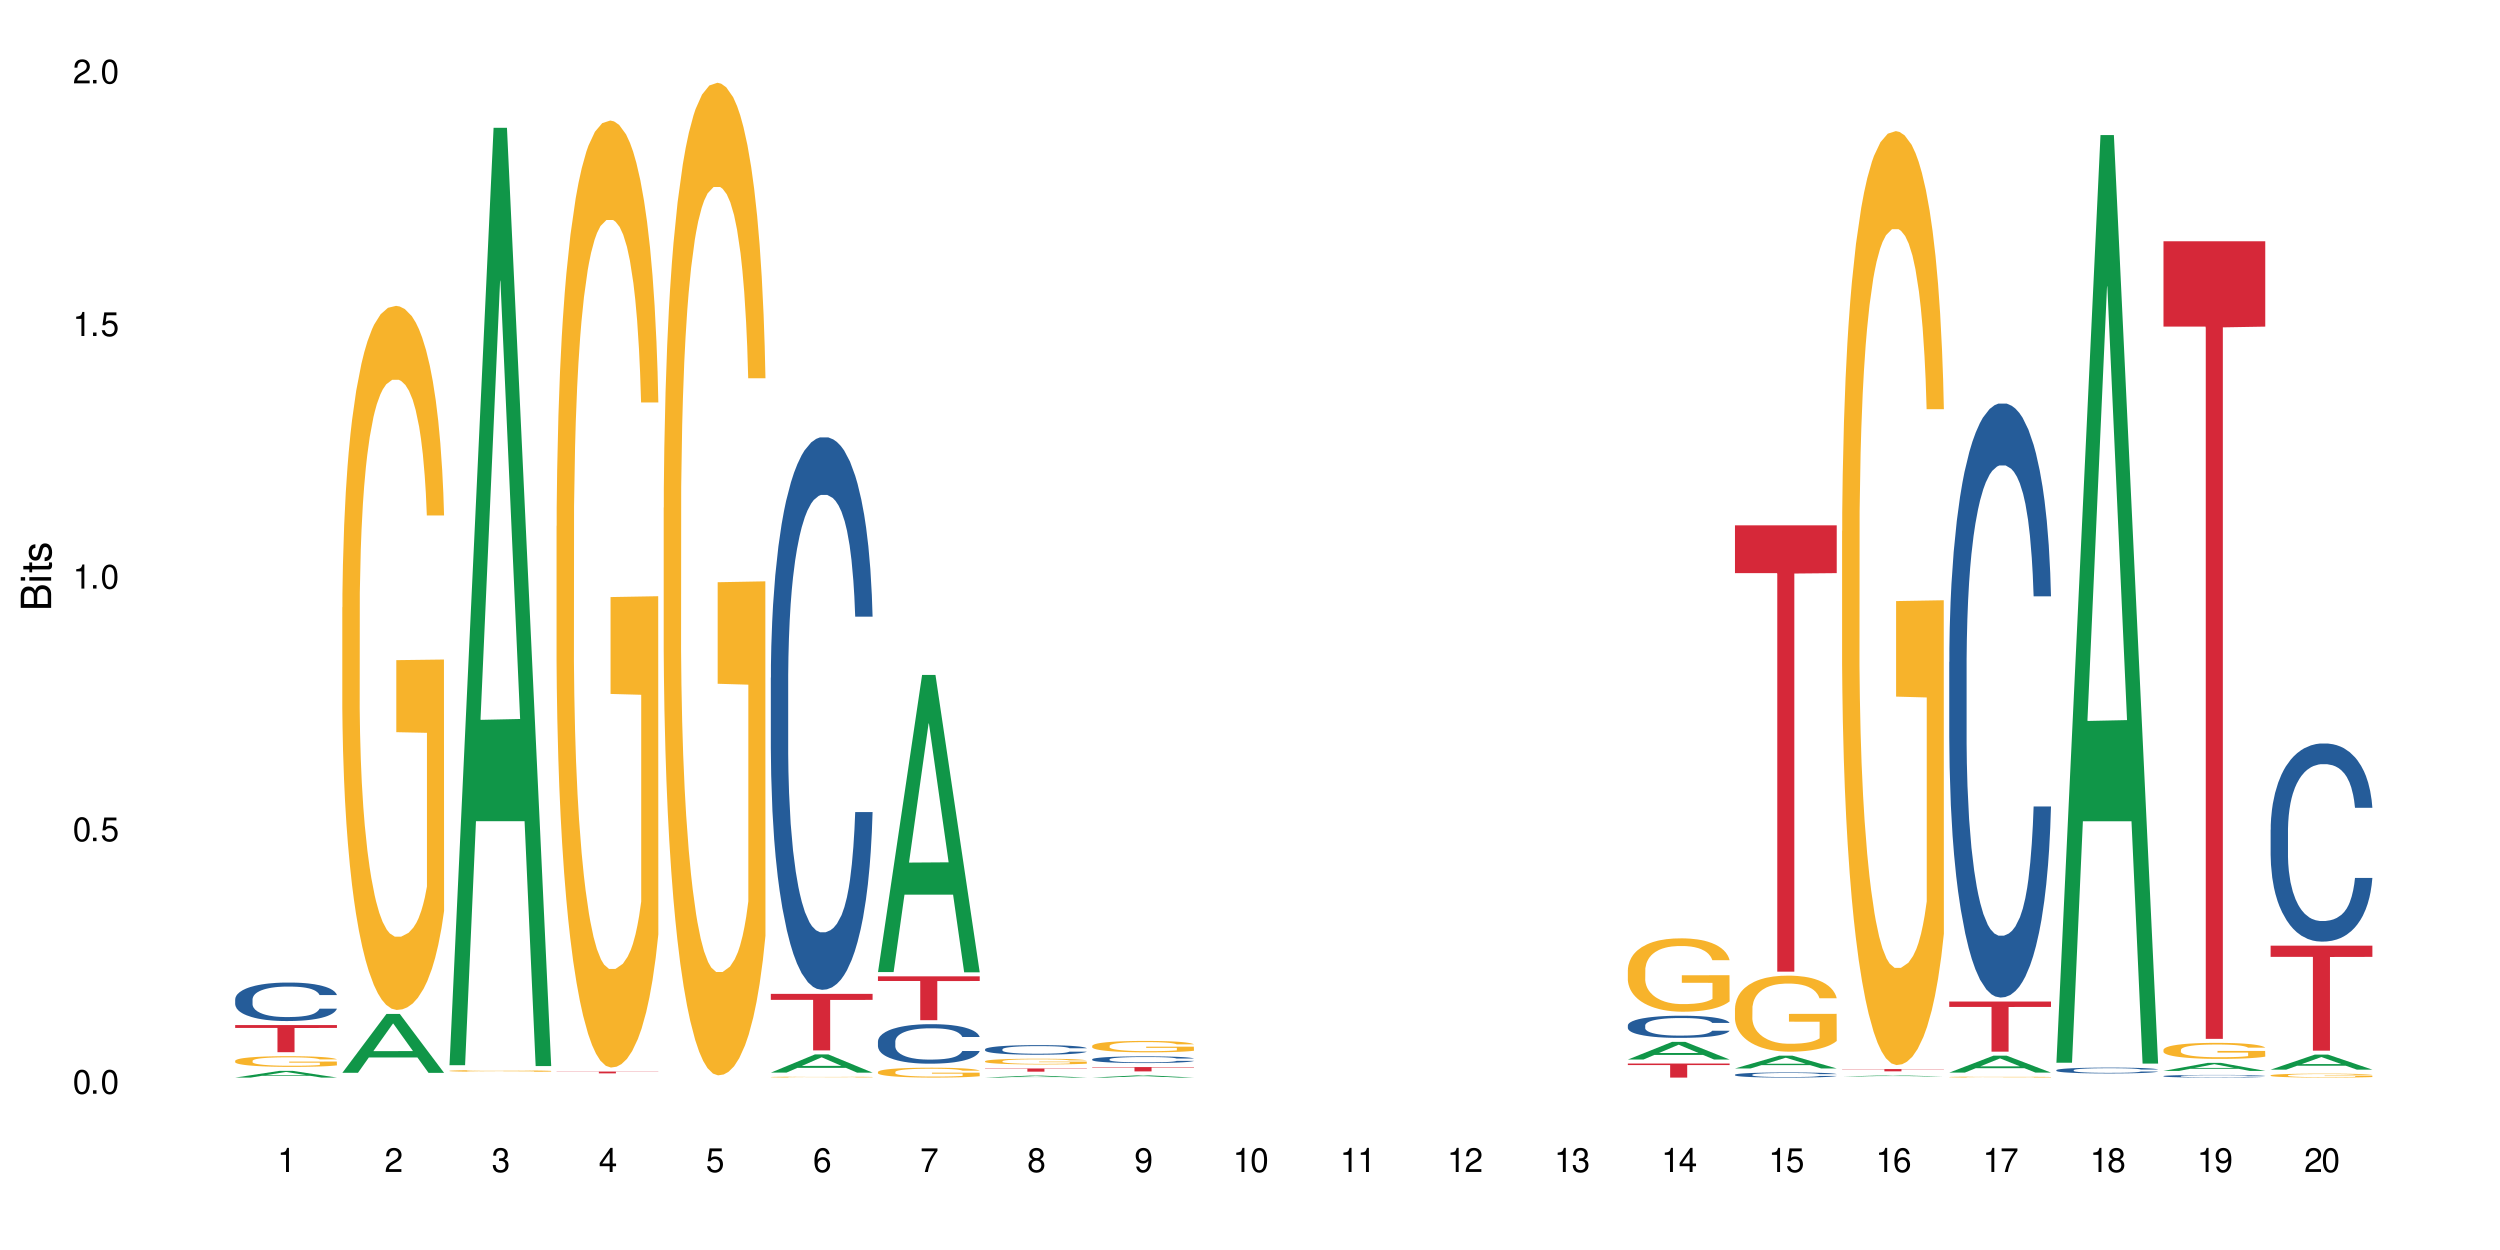 <?xml version="1.0" encoding="UTF-8"?>
<svg xmlns="http://www.w3.org/2000/svg" xmlns:xlink="http://www.w3.org/1999/xlink" width="720" height="360" viewBox="0 0 720 360">
<defs>
<g>
<g id="glyph-0-0">
</g>
<g id="glyph-0-1">
<path d="M 2.641 -6.938 C 2 -6.938 1.422 -6.656 1.078 -6.172 C 0.641 -5.562 0.406 -4.641 0.406 -3.359 C 0.406 -1.016 1.188 0.219 2.641 0.219 C 4.078 0.219 4.859 -1.016 4.859 -3.297 C 4.859 -4.641 4.656 -5.547 4.203 -6.172 C 3.844 -6.656 3.281 -6.938 2.641 -6.938 Z M 2.641 -6.188 C 3.547 -6.188 4 -5.25 4 -3.375 C 4 -1.406 3.562 -0.484 2.625 -0.484 C 1.734 -0.484 1.281 -1.438 1.281 -3.344 C 1.281 -5.25 1.734 -6.188 2.641 -6.188 Z M 2.641 -6.188 "/>
</g>
<g id="glyph-0-2">
<path d="M 1.828 -1 L 0.828 -1 L 0.828 0 L 1.828 0 Z M 1.828 -1 "/>
</g>
<g id="glyph-0-3">
<path d="M 4.562 -6.797 L 1.062 -6.797 L 0.547 -3.094 L 1.328 -3.094 C 1.719 -3.562 2.047 -3.734 2.578 -3.734 C 3.484 -3.734 4.062 -3.109 4.062 -2.094 C 4.062 -1.125 3.484 -0.531 2.578 -0.531 C 1.828 -0.531 1.375 -0.906 1.188 -1.672 L 0.328 -1.672 C 0.453 -1.109 0.547 -0.844 0.75 -0.594 C 1.125 -0.078 1.828 0.219 2.594 0.219 C 3.969 0.219 4.922 -0.781 4.922 -2.219 C 4.922 -3.562 4.031 -4.484 2.719 -4.484 C 2.25 -4.484 1.859 -4.359 1.469 -4.062 L 1.734 -5.969 L 4.562 -5.969 Z M 4.562 -6.797 "/>
</g>
<g id="glyph-0-4">
<path d="M 2.484 -4.938 L 2.484 0 L 3.328 0 L 3.328 -6.938 L 2.766 -6.938 C 2.469 -5.875 2.281 -5.734 0.984 -5.562 L 0.984 -4.938 Z M 2.484 -4.938 "/>
</g>
<g id="glyph-0-5">
<path d="M 4.859 -0.828 L 1.281 -0.828 C 1.359 -1.406 1.672 -1.781 2.5 -2.281 L 3.469 -2.828 C 4.406 -3.344 4.906 -4.062 4.906 -4.906 C 4.906 -5.484 4.672 -6.031 4.266 -6.406 C 3.859 -6.766 3.375 -6.938 2.719 -6.938 C 1.859 -6.938 1.219 -6.625 0.844 -6.031 C 0.609 -5.672 0.5 -5.234 0.484 -4.531 L 1.328 -4.531 C 1.359 -5.016 1.406 -5.281 1.531 -5.516 C 1.75 -5.938 2.188 -6.203 2.703 -6.203 C 3.469 -6.203 4.031 -5.641 4.031 -4.891 C 4.031 -4.344 3.719 -3.859 3.125 -3.516 L 2.234 -3 C 0.812 -2.172 0.406 -1.531 0.328 -0.016 L 4.859 -0.016 Z M 4.859 -0.828 "/>
</g>
<g id="glyph-0-6">
<path d="M 2.125 -3.188 L 2.578 -3.188 C 3.5 -3.188 3.984 -2.766 3.984 -1.922 C 3.984 -1.062 3.469 -0.531 2.594 -0.531 C 1.656 -0.531 1.203 -1 1.156 -2.016 L 0.312 -2.016 C 0.344 -1.453 0.438 -1.094 0.609 -0.781 C 0.953 -0.109 1.625 0.219 2.547 0.219 C 3.953 0.219 4.859 -0.625 4.859 -1.938 C 4.859 -2.828 4.516 -3.297 3.703 -3.594 C 4.344 -3.844 4.656 -4.328 4.656 -5.031 C 4.656 -6.219 3.875 -6.938 2.578 -6.938 C 1.203 -6.938 0.484 -6.172 0.453 -4.703 L 1.297 -4.703 C 1.312 -5.125 1.344 -5.359 1.453 -5.578 C 1.641 -5.969 2.062 -6.203 2.594 -6.203 C 3.344 -6.203 3.797 -5.75 3.797 -5 C 3.797 -4.516 3.609 -4.219 3.25 -4.047 C 3.016 -3.953 2.703 -3.922 2.125 -3.906 Z M 2.125 -3.188 "/>
</g>
<g id="glyph-0-7">
<path d="M 3.141 -1.672 L 3.141 0 L 3.984 0 L 3.984 -1.672 L 4.984 -1.672 L 4.984 -2.438 L 3.984 -2.438 L 3.984 -6.938 L 3.359 -6.938 L 0.266 -2.578 L 0.266 -1.672 Z M 3.141 -2.438 L 1 -2.438 L 3.141 -5.5 Z M 3.141 -2.438 "/>
</g>
<g id="glyph-0-8">
<path d="M 4.781 -5.125 C 4.609 -6.266 3.891 -6.938 2.844 -6.938 C 2.094 -6.938 1.422 -6.578 1.031 -5.953 C 0.594 -5.266 0.406 -4.422 0.406 -3.172 C 0.406 -2 0.578 -1.25 0.984 -0.641 C 1.359 -0.078 1.953 0.219 2.703 0.219 C 3.984 0.219 4.922 -0.75 4.922 -2.094 C 4.922 -3.375 4.062 -4.281 2.844 -4.281 C 2.172 -4.281 1.641 -4.031 1.281 -3.516 C 1.281 -5.234 1.828 -6.188 2.797 -6.188 C 3.391 -6.188 3.797 -5.797 3.938 -5.125 Z M 2.734 -3.531 C 3.547 -3.531 4.062 -2.953 4.062 -2.031 C 4.062 -1.156 3.484 -0.531 2.703 -0.531 C 1.922 -0.531 1.328 -1.188 1.328 -2.078 C 1.328 -2.938 1.906 -3.531 2.734 -3.531 Z M 2.734 -3.531 "/>
</g>
<g id="glyph-0-9">
<path d="M 4.984 -6.797 L 0.438 -6.797 L 0.438 -5.969 L 4.109 -5.969 C 2.5 -3.656 1.828 -2.234 1.328 0 L 2.219 0 C 2.594 -2.172 3.453 -4.047 4.984 -6.094 Z M 4.984 -6.797 "/>
</g>
<g id="glyph-0-10">
<path d="M 3.75 -3.656 C 4.469 -4.094 4.688 -4.438 4.688 -5.078 C 4.688 -6.172 3.844 -6.938 2.641 -6.938 C 1.438 -6.938 0.594 -6.172 0.594 -5.094 C 0.594 -4.438 0.812 -4.094 1.516 -3.656 C 0.734 -3.266 0.359 -2.703 0.359 -1.922 C 0.359 -0.656 1.281 0.219 2.641 0.219 C 3.984 0.219 4.922 -0.656 4.922 -1.922 C 4.922 -2.703 4.531 -3.266 3.75 -3.656 Z M 2.641 -6.188 C 3.359 -6.188 3.812 -5.75 3.812 -5.062 C 3.812 -4.406 3.344 -3.984 2.641 -3.984 C 1.922 -3.984 1.453 -4.406 1.453 -5.078 C 1.453 -5.75 1.922 -6.188 2.641 -6.188 Z M 2.641 -3.266 C 3.484 -3.266 4.062 -2.719 4.062 -1.906 C 4.062 -1.078 3.484 -0.531 2.625 -0.531 C 1.797 -0.531 1.219 -1.094 1.219 -1.906 C 1.219 -2.719 1.781 -3.266 2.641 -3.266 Z M 2.641 -3.266 "/>
</g>
<g id="glyph-0-11">
<path d="M 0.516 -1.578 C 0.672 -0.453 1.406 0.219 2.438 0.219 C 3.188 0.219 3.859 -0.141 4.266 -0.766 C 4.688 -1.453 4.891 -2.297 4.891 -3.547 C 4.891 -4.719 4.703 -5.453 4.312 -6.078 C 3.938 -6.641 3.344 -6.938 2.594 -6.938 C 1.297 -6.938 0.359 -5.969 0.359 -4.625 C 0.359 -3.344 1.234 -2.453 2.453 -2.453 C 3.094 -2.453 3.578 -2.672 4.016 -3.203 C 4 -1.484 3.469 -0.531 2.5 -0.531 C 1.906 -0.531 1.484 -0.906 1.359 -1.578 Z M 2.578 -6.203 C 3.375 -6.203 3.969 -5.531 3.969 -4.641 C 3.969 -3.797 3.391 -3.188 2.547 -3.188 C 1.734 -3.188 1.234 -3.766 1.234 -4.688 C 1.234 -5.562 1.797 -6.203 2.578 -6.203 Z M 2.578 -6.203 "/>
</g>
<g id="glyph-1-0">
</g>
<g id="glyph-1-1">
<path d="M 0 -0.953 L 0 -4.891 C 0 -5.719 -0.234 -6.344 -0.734 -6.797 C -1.188 -7.234 -1.812 -7.469 -2.5 -7.469 C -3.547 -7.469 -4.188 -7 -4.625 -5.875 C -4.984 -6.688 -5.625 -7.094 -6.531 -7.094 C -7.172 -7.094 -7.734 -6.859 -8.141 -6.391 C -8.562 -5.922 -8.75 -5.344 -8.75 -4.5 L -8.75 -0.953 Z M -4.984 -2.062 L -7.766 -2.062 L -7.766 -4.219 C -7.766 -4.844 -7.688 -5.203 -7.453 -5.5 C -7.219 -5.812 -6.859 -5.969 -6.375 -5.969 C -5.891 -5.969 -5.531 -5.812 -5.297 -5.5 C -5.062 -5.203 -4.984 -4.844 -4.984 -4.219 Z M -0.984 -2.062 L -4 -2.062 L -4 -4.781 C -4 -5.766 -3.438 -6.359 -2.484 -6.359 C -1.547 -6.359 -0.984 -5.766 -0.984 -4.781 Z M -0.984 -2.062 "/>
</g>
<g id="glyph-1-2">
<path d="M -6.281 -1.797 L -6.281 -0.797 L 0 -0.797 L 0 -1.797 Z M -8.75 -1.797 L -8.75 -0.797 L -7.484 -0.797 L -7.484 -1.797 Z M -8.75 -1.797 "/>
</g>
<g id="glyph-1-3">
<path d="M -6.281 -3.047 L -6.281 -2.016 L -8.016 -2.016 L -8.016 -1.016 L -6.281 -1.016 L -6.281 -0.172 L -5.469 -0.172 L -5.469 -1.016 L -0.719 -1.016 C -0.078 -1.016 0.281 -1.453 0.281 -2.234 C 0.281 -2.5 0.25 -2.719 0.188 -3.047 L -0.641 -3.047 C -0.609 -2.906 -0.594 -2.766 -0.594 -2.562 C -0.594 -2.141 -0.719 -2.016 -1.156 -2.016 L -5.469 -2.016 L -5.469 -3.047 Z M -6.281 -3.047 "/>
</g>
<g id="glyph-1-4">
<path d="M -4.531 -5.25 C -5.766 -5.25 -6.469 -4.422 -6.469 -2.969 C -6.469 -1.516 -5.719 -0.562 -4.547 -0.562 C -3.562 -0.562 -3.094 -1.062 -2.734 -2.562 L -2.516 -3.484 C -2.344 -4.188 -2.094 -4.469 -1.641 -4.469 C -1.047 -4.469 -0.641 -3.875 -0.641 -3 C -0.641 -2.453 -0.797 -2 -1.062 -1.75 C -1.25 -1.594 -1.422 -1.531 -1.875 -1.469 L -1.875 -0.406 C -0.422 -0.453 0.281 -1.266 0.281 -2.922 C 0.281 -4.5 -0.5 -5.516 -1.719 -5.516 C -2.656 -5.516 -3.172 -4.984 -3.469 -3.734 L -3.703 -2.766 C -3.891 -1.953 -4.156 -1.609 -4.594 -1.609 C -5.188 -1.609 -5.547 -2.125 -5.547 -2.938 C -5.547 -3.75 -5.203 -4.172 -4.531 -4.203 Z M -4.531 -5.25 "/>
</g>
</g>
</defs>
<rect x="-72" y="-36" width="864" height="432" fill="rgb(100%, 100%, 100%)" fill-opacity="1"/>
<path fill-rule="nonzero" fill="rgb(6.275%, 58.824%, 28.235%)" fill-opacity="1" d="M 67.73 310.344 L 67.762 310.344 L 80.445 308.41 L 84.297 308.41 L 97.043 310.344 L 92.562 310.344 L 89.371 309.84 L 75.371 309.84 L 72.238 310.344 L 67.73 310.344 L 76.719 309.633 L 88.086 309.629 L 82.418 308.727 L 82.355 308.727 L 82.293 308.73 L 76.688 309.629 L 76.719 309.633 Z M 67.73 310.344 "/>
<path fill-rule="nonzero" fill="rgb(14.51%, 36.078%, 60%)" fill-opacity="1" d="M 67.73 287.801 L 67.766 287.793 L 67.766 287.551 L 67.875 287.164 L 68.125 286.68 L 68.375 286.344 L 69.02 285.746 L 69.91 285.168 L 70.84 284.723 L 71.52 284.461 L 72.129 284.258 L 73.523 283.883 L 74.414 283.691 L 75.379 283.516 L 76.559 283.344 L 77.418 283.242 L 79.348 283.082 L 80.777 283.012 L 81.887 282.98 L 84.281 282.98 L 85.711 283.02 L 86.746 283.07 L 87.891 283.152 L 88.855 283.242 L 90.535 283.465 L 92.035 283.75 L 92.715 283.914 L 93.789 284.227 L 94.609 284.531 L 95.184 284.793 L 95.824 285.168 L 96.398 285.625 L 96.828 286.141 L 97.043 286.578 L 92.035 286.578 L 91.785 286.172 L 91.5 285.855 L 90.965 285.441 L 90.43 285.148 L 89.68 284.855 L 89 284.66 L 88.07 284.469 L 87.246 284.348 L 86.391 284.258 L 85.566 284.195 L 83.996 284.137 L 82.172 284.137 L 81.492 284.156 L 80.098 284.238 L 79.348 284.309 L 78.277 284.449 L 77.523 284.582 L 76.633 284.785 L 76.023 284.957 L 75.273 285.219 L 74.738 285.453 L 74.129 285.785 L 73.773 286.039 L 73.449 286.324 L 73.164 286.656 L 72.949 287.012 L 72.805 287.387 L 72.734 287.75 L 72.734 289.32 L 72.805 289.688 L 72.984 290.113 L 73.449 290.73 L 74.129 291.266 L 74.914 291.691 L 75.668 291.996 L 76.094 292.137 L 76.668 292.301 L 77.562 292.504 L 78.848 292.707 L 79.598 292.785 L 80.742 292.867 L 81.922 292.906 L 83.496 292.906 L 84.887 292.867 L 85.816 292.816 L 86.781 292.734 L 88.105 292.562 L 88.926 292.402 L 89.641 292.207 L 90.18 292.016 L 90.535 291.855 L 91.07 291.539 L 91.5 291.195 L 91.824 290.84 L 92.035 290.496 L 97.043 290.496 L 96.828 290.902 L 96.504 291.297 L 96.184 291.59 L 95.684 291.945 L 95.109 292.258 L 94.289 292.613 L 93.609 292.848 L 92.715 293.102 L 91.895 293.293 L 91 293.465 L 89.68 293.668 L 88.82 293.77 L 87.891 293.859 L 86.781 293.941 L 85.387 294.012 L 83.887 294.051 L 82.492 294.062 L 80.992 294.043 L 79.883 294 L 78.418 293.91 L 76.594 293.727 L 75.273 293.535 L 74.238 293.344 L 73.344 293.141 L 72.344 292.867 L 71.055 292.422 L 70.27 292.078 L 69.734 291.793 L 69.125 291.398 L 68.695 291.043 L 68.195 290.477 L 67.84 289.758 L 67.73 289.199 Z M 67.73 287.801 "/>
<path fill-rule="nonzero" fill="rgb(96.863%, 70.196%, 16.863%)" fill-opacity="1" d="M 67.73 305.504 L 67.766 305.5 L 67.766 305.445 L 67.91 305.316 L 68.266 305.145 L 68.73 305 L 69.23 304.887 L 69.555 304.828 L 70.09 304.742 L 70.555 304.684 L 71.734 304.555 L 73.234 304.438 L 74.059 304.387 L 74.988 304.34 L 76.309 304.285 L 76.918 304.266 L 78.777 304.223 L 80.887 304.191 L 83.207 304.184 L 84.281 304.188 L 85.746 304.199 L 87.746 304.23 L 88.891 304.258 L 89.785 304.285 L 90.715 304.324 L 91.859 304.379 L 92.93 304.445 L 93.789 304.512 L 94.645 304.598 L 95.359 304.688 L 95.969 304.785 L 96.504 304.902 L 96.828 305.004 L 97.043 305.102 L 92.074 305.102 L 91.785 305.004 L 91.465 304.926 L 90.93 304.832 L 90.395 304.766 L 89.855 304.715 L 88.855 304.641 L 87.996 304.594 L 86.926 304.555 L 85.891 304.531 L 84.711 304.512 L 83.996 304.508 L 82.102 304.508 L 80.383 304.527 L 79.383 304.551 L 78.668 304.574 L 77.668 304.613 L 77.059 304.648 L 76.703 304.672 L 75.629 304.758 L 74.914 304.836 L 74.523 304.891 L 74.023 304.973 L 73.664 305.051 L 73.27 305.164 L 73.059 305.246 L 72.77 305.438 L 72.734 305.945 L 72.844 306.051 L 73.059 306.164 L 73.344 306.266 L 73.773 306.375 L 74.199 306.453 L 74.953 306.562 L 75.594 306.637 L 76.094 306.684 L 77.059 306.762 L 77.453 306.785 L 78.383 306.836 L 79.348 306.875 L 80.527 306.91 L 81.422 306.926 L 82.852 306.941 L 84.672 306.941 L 86.82 306.926 L 88.176 306.902 L 89.105 306.879 L 89.715 306.859 L 90.465 306.828 L 91 306.801 L 91.5 306.77 L 92.109 306.723 L 92.109 306.051 L 83.281 306.047 L 83.281 305.734 L 97.004 305.73 L 97.043 306.828 L 96.289 306.902 L 95.359 306.977 L 94.469 307.035 L 93.539 307.082 L 92.215 307.133 L 91.145 307.168 L 89.5 307.207 L 87.996 307.234 L 86.426 307.25 L 85.031 307.258 L 83.387 307.262 L 81.922 307.254 L 80.348 307.238 L 79.098 307.215 L 77.953 307.188 L 76.809 307.152 L 75.379 307.094 L 74.449 307.043 L 73.484 306.984 L 72.52 306.914 L 71.664 306.84 L 71.09 306.781 L 70.52 306.715 L 69.91 306.629 L 69.34 306.535 L 68.91 306.445 L 68.516 306.348 L 68.23 306.254 L 67.945 306.129 L 67.801 306.027 L 67.73 305.941 Z M 67.73 305.504 "/>
<path fill-rule="nonzero" fill="rgb(83.922%, 15.686%, 22.353%)" fill-opacity="1" d="M 67.73 295.215 L 97.043 295.215 L 97.043 296.051 L 84.824 296.059 L 84.824 303.035 L 79.91 303.035 L 79.91 296.066 L 79.84 296.051 L 67.73 296.051 Z M 67.73 295.215 "/>
<path fill-rule="nonzero" fill="rgb(6.275%, 58.824%, 28.235%)" fill-opacity="1" d="M 98.582 308.973 L 98.613 308.953 L 111.297 292.02 L 115.148 292.02 L 127.895 308.988 L 123.418 308.988 L 120.223 304.559 L 106.223 304.559 L 103.094 308.973 L 98.582 308.973 L 107.57 302.727 L 118.938 302.711 L 113.27 294.793 L 113.207 294.777 L 113.145 294.824 L 107.539 302.711 L 107.57 302.727 Z M 98.582 308.973 "/>
<path fill-rule="nonzero" fill="rgb(96.863%, 70.196%, 16.863%)" fill-opacity="1" d="M 98.582 174.941 L 98.621 174.754 L 98.621 171.051 L 98.762 162.719 L 99.121 151.238 L 99.586 141.793 L 100.086 134.383 L 100.406 130.496 L 100.941 124.941 L 101.406 120.867 L 102.586 112.531 L 104.09 104.754 L 104.91 101.422 L 105.84 98.273 L 107.164 94.754 L 107.77 93.457 L 109.629 90.496 L 111.738 88.645 L 114.062 88.086 L 115.133 88.273 L 116.598 89.012 L 118.602 91.051 L 119.746 92.902 L 120.637 94.754 L 121.566 97.16 L 122.711 100.867 L 123.785 105.309 L 124.641 109.754 L 125.5 115.309 L 126.215 121.234 L 126.82 127.719 L 127.359 135.496 L 127.68 141.977 L 127.895 148.457 L 122.926 148.457 L 122.641 141.977 L 122.316 136.977 L 121.781 130.867 L 121.246 126.422 L 120.711 122.902 L 119.707 118.09 L 118.852 115.125 L 117.777 112.531 L 116.742 110.867 L 115.562 109.754 L 114.848 109.383 L 112.953 109.383 L 111.238 110.68 L 110.238 112.16 L 109.523 113.645 L 108.52 116.422 L 107.914 118.645 L 107.555 120.125 L 106.484 125.867 L 105.77 131.051 L 105.375 134.57 L 104.875 140.125 L 104.516 145.125 L 104.125 152.531 L 103.91 158.09 L 103.625 170.684 L 103.59 204.016 L 103.695 211.055 L 103.91 218.645 L 104.195 225.312 L 104.625 232.352 L 105.055 237.719 L 105.805 244.941 L 106.449 249.758 L 106.949 252.906 L 107.914 257.906 L 108.305 259.574 L 109.234 262.906 L 110.199 265.5 L 111.379 267.723 L 112.273 268.832 L 113.703 269.758 L 115.527 269.758 L 117.672 268.648 L 119.031 267.164 L 119.957 265.684 L 120.566 264.387 L 121.316 262.352 L 121.852 260.5 L 122.355 258.461 L 122.961 255.312 L 122.961 211.055 L 114.133 210.867 L 114.133 190.125 L 127.859 189.941 L 127.895 262.352 L 127.145 267.352 L 126.215 272.164 L 125.32 275.871 L 124.391 279.016 L 123.07 282.535 L 121.996 284.758 L 120.352 287.352 L 118.852 289.02 L 117.277 290.129 L 115.883 290.684 L 114.238 290.871 L 112.773 290.5 L 111.203 289.387 L 109.949 287.906 L 108.809 286.055 L 107.664 283.648 L 106.234 279.758 L 105.305 276.609 L 104.34 272.723 L 103.375 268.09 L 102.516 263.09 L 101.945 259.203 L 101.371 254.758 L 100.766 249.203 L 100.191 242.906 L 99.762 237.164 L 99.371 230.684 L 99.086 224.57 L 98.797 216.238 L 98.656 209.57 L 98.582 203.832 Z M 98.582 174.941 "/>
<path fill-rule="nonzero" fill="rgb(6.275%, 58.824%, 28.235%)" fill-opacity="1" d="M 129.438 306.777 L 129.469 306.523 L 142.152 36.816 L 146.004 36.816 L 158.746 307.031 L 154.27 307.031 L 151.074 236.496 L 137.078 236.496 L 133.945 306.777 L 129.438 306.777 L 138.426 207.32 L 149.793 207.066 L 144.125 80.965 L 144.062 80.711 L 143.996 81.473 L 138.395 207.066 L 138.426 207.32 Z M 129.438 306.777 "/>
<path fill-rule="nonzero" fill="rgb(96.863%, 70.196%, 16.863%)" fill-opacity="1" d="M 129.438 308.398 L 129.473 308.398 L 129.473 308.391 L 129.617 308.367 L 129.973 308.34 L 130.438 308.316 L 130.938 308.297 L 131.258 308.289 L 131.797 308.273 L 132.262 308.262 L 133.441 308.242 L 134.941 308.223 L 135.762 308.215 L 136.691 308.207 L 138.016 308.199 L 138.625 308.195 L 140.48 308.188 L 142.59 308.184 L 144.914 308.18 L 145.988 308.184 L 147.453 308.184 L 149.453 308.188 L 150.598 308.195 L 151.492 308.199 L 152.422 308.203 L 153.562 308.215 L 154.637 308.223 L 155.496 308.234 L 156.352 308.25 L 157.066 308.266 L 157.676 308.281 L 158.211 308.301 L 158.531 308.316 L 158.746 308.332 L 153.777 308.332 L 153.492 308.316 L 153.172 308.305 L 152.637 308.289 L 152.098 308.277 L 151.562 308.27 L 150.562 308.258 L 149.703 308.25 L 148.633 308.242 L 147.594 308.238 L 146.414 308.234 L 143.805 308.234 L 142.09 308.238 L 141.09 308.242 L 140.375 308.246 L 139.375 308.254 L 138.766 308.258 L 138.41 308.262 L 137.336 308.277 L 136.621 308.289 L 136.227 308.297 L 135.727 308.312 L 135.371 308.324 L 134.977 308.344 L 134.762 308.355 L 134.477 308.387 L 134.441 308.473 L 134.547 308.488 L 134.762 308.508 L 135.047 308.523 L 135.477 308.543 L 135.906 308.555 L 136.656 308.574 L 137.301 308.586 L 137.801 308.594 L 138.766 308.605 L 139.16 308.609 L 140.09 308.617 L 141.055 308.625 L 142.234 308.629 L 143.125 308.633 L 144.555 308.637 L 146.379 308.637 L 148.523 308.633 L 149.883 308.629 L 150.812 308.625 L 151.418 308.621 L 152.172 308.617 L 152.707 308.613 L 153.207 308.605 L 153.812 308.598 L 153.812 308.488 L 144.984 308.488 L 144.984 308.438 L 158.711 308.438 L 158.746 308.617 L 157.996 308.629 L 157.066 308.641 L 156.172 308.652 L 155.242 308.66 L 153.922 308.668 L 152.848 308.672 L 151.203 308.68 L 149.703 308.684 L 148.133 308.688 L 143.629 308.688 L 142.055 308.684 L 140.805 308.68 L 138.516 308.672 L 137.086 308.66 L 136.156 308.652 L 135.191 308.645 L 134.227 308.633 L 133.367 308.617 L 132.797 308.609 L 132.227 308.598 L 131.617 308.586 L 131.047 308.57 L 130.617 308.555 L 130.223 308.539 L 129.938 308.523 L 129.652 308.5 L 129.508 308.484 L 129.438 308.473 Z M 129.438 308.398 "/>
<path fill-rule="nonzero" fill="rgb(96.863%, 70.196%, 16.863%)" fill-opacity="1" d="M 160.289 151.531 L 160.324 151.281 L 160.324 146.301 L 160.469 135.094 L 160.824 119.648 L 161.289 106.945 L 161.789 96.984 L 162.113 91.754 L 162.648 84.281 L 163.113 78.801 L 164.293 67.59 L 165.793 57.129 L 166.617 52.645 L 167.547 48.41 L 168.867 43.68 L 169.477 41.938 L 171.336 37.949 L 173.445 35.461 L 175.766 34.711 L 176.84 34.961 L 178.305 35.957 L 180.305 38.699 L 181.449 41.188 L 182.344 43.68 L 183.273 46.918 L 184.418 51.898 L 185.488 57.875 L 186.348 63.855 L 187.207 71.328 L 187.922 79.297 L 188.527 88.016 L 189.062 98.477 L 189.387 107.195 L 189.602 115.914 L 184.633 115.914 L 184.344 107.195 L 184.023 100.469 L 183.488 92.25 L 182.953 86.273 L 182.414 81.539 L 181.414 75.062 L 180.559 71.078 L 179.484 67.59 L 178.449 65.348 L 177.27 63.855 L 176.555 63.355 L 174.66 63.355 L 172.941 65.102 L 171.941 67.094 L 171.227 69.086 L 170.227 72.82 L 169.617 75.812 L 169.262 77.805 L 168.188 85.523 L 167.473 92.5 L 167.082 97.23 L 166.582 104.703 L 166.223 111.43 L 165.828 121.395 L 165.617 128.863 L 165.328 145.801 L 165.293 190.637 L 165.402 200.102 L 165.617 210.316 L 165.902 219.281 L 166.332 228.746 L 166.758 235.969 L 167.512 245.684 L 168.152 252.16 L 168.652 256.395 L 169.617 263.121 L 170.012 265.363 L 170.941 269.844 L 171.906 273.332 L 173.086 276.32 L 173.98 277.816 L 175.41 279.062 L 177.234 279.062 L 179.379 277.566 L 180.734 275.574 L 181.664 273.582 L 182.273 271.836 L 183.023 269.098 L 183.559 266.605 L 184.059 263.867 L 184.668 259.633 L 184.668 200.102 L 175.84 199.852 L 175.84 171.957 L 189.562 171.707 L 189.602 269.098 L 188.848 275.824 L 187.922 282.301 L 187.027 287.281 L 186.098 291.516 L 184.773 296.246 L 183.703 299.238 L 182.059 302.723 L 180.559 304.965 L 178.984 306.461 L 177.59 307.207 L 175.945 307.457 L 174.48 306.957 L 172.906 305.465 L 171.656 303.473 L 170.512 300.98 L 169.367 297.742 L 167.938 292.512 L 167.008 288.277 L 166.043 283.047 L 165.078 276.82 L 164.223 270.094 L 163.648 264.863 L 163.078 258.887 L 162.469 251.414 L 161.898 242.945 L 161.469 235.223 L 161.074 226.504 L 160.789 218.285 L 160.504 207.078 L 160.359 198.109 L 160.289 190.387 Z M 160.289 151.531 "/>
<path fill-rule="nonzero" fill="rgb(83.922%, 15.686%, 22.353%)" fill-opacity="1" d="M 160.289 308.605 L 189.602 308.605 L 189.602 308.664 L 177.383 308.664 L 177.383 309.129 L 172.469 309.129 L 172.469 308.664 L 160.289 308.664 Z M 160.289 308.605 "/>
<path fill-rule="nonzero" fill="rgb(96.863%, 70.196%, 16.863%)" fill-opacity="1" d="M 191.145 146.277 L 191.18 146.016 L 191.18 140.793 L 191.32 129.047 L 191.68 112.859 L 192.145 99.543 L 192.645 89.102 L 192.965 83.621 L 193.5 75.785 L 193.965 70.043 L 195.145 58.297 L 196.648 47.332 L 197.469 42.629 L 198.398 38.191 L 199.723 33.23 L 200.328 31.406 L 202.188 27.227 L 204.297 24.617 L 206.621 23.832 L 207.691 24.094 L 209.156 25.141 L 211.16 28.012 L 212.305 30.621 L 213.195 33.23 L 214.125 36.625 L 215.27 41.848 L 216.344 48.113 L 217.199 54.379 L 218.059 62.211 L 218.773 70.566 L 219.379 79.703 L 219.918 90.668 L 220.238 99.805 L 220.453 108.941 L 215.484 108.941 L 215.199 99.805 L 214.875 92.758 L 214.34 84.141 L 213.805 77.875 L 213.27 72.914 L 212.266 66.129 L 211.41 61.949 L 210.336 58.297 L 209.301 55.945 L 208.121 54.379 L 207.406 53.855 L 205.512 53.855 L 203.797 55.684 L 202.797 57.773 L 202.082 59.863 L 201.078 63.777 L 200.473 66.91 L 200.113 69 L 199.043 77.094 L 198.328 84.402 L 197.934 89.363 L 197.434 97.195 L 197.074 104.242 L 196.684 114.688 L 196.469 122.52 L 196.184 140.273 L 196.148 187.266 L 196.254 197.188 L 196.469 207.891 L 196.754 217.289 L 197.184 227.211 L 197.613 234.781 L 198.363 244.961 L 199.008 251.75 L 199.508 256.188 L 200.473 263.238 L 200.863 265.586 L 201.793 270.285 L 202.758 273.941 L 203.938 277.074 L 204.832 278.641 L 206.262 279.945 L 208.086 279.945 L 210.23 278.379 L 211.59 276.289 L 212.52 274.203 L 213.125 272.375 L 213.875 269.504 L 214.414 266.891 L 214.914 264.02 L 215.52 259.582 L 215.52 197.188 L 206.691 196.926 L 206.691 167.684 L 220.418 167.422 L 220.453 269.504 L 219.703 276.551 L 218.773 283.34 L 217.879 288.562 L 216.949 293 L 215.629 297.961 L 214.555 301.094 L 212.91 304.746 L 211.41 307.098 L 209.836 308.664 L 208.441 309.445 L 206.797 309.707 L 205.332 309.188 L 203.762 307.621 L 202.508 305.531 L 201.367 302.922 L 200.223 299.527 L 198.793 294.043 L 197.863 289.605 L 196.898 284.125 L 195.934 277.598 L 195.074 270.547 L 194.504 265.066 L 193.93 258.801 L 193.324 250.969 L 192.75 242.09 L 192.32 233.996 L 191.93 224.859 L 191.645 216.246 L 191.355 204.496 L 191.215 195.098 L 191.145 187.004 Z M 191.145 146.277 "/>
<path fill-rule="nonzero" fill="rgb(6.275%, 58.824%, 28.235%)" fill-opacity="1" d="M 221.996 308.918 L 222.027 308.91 L 234.711 303.664 L 238.562 303.664 L 251.305 308.922 L 246.828 308.922 L 243.633 307.551 L 229.637 307.551 L 226.504 308.918 L 221.996 308.918 L 230.984 306.98 L 242.352 306.977 L 236.684 304.523 L 236.621 304.52 L 236.559 304.535 L 230.953 306.977 L 230.984 306.98 Z M 221.996 308.918 "/>
<path fill-rule="nonzero" fill="rgb(14.51%, 36.078%, 60%)" fill-opacity="1" d="M 221.996 195.191 L 222.031 195.047 L 222.031 191.559 L 222.137 186.031 L 222.391 179.051 L 222.641 174.25 L 223.281 165.668 L 224.176 157.379 L 225.105 150.98 L 225.785 147.199 L 226.391 144.289 L 227.785 138.91 L 228.68 136.145 L 229.645 133.672 L 230.824 131.199 L 231.684 129.746 L 233.613 127.418 L 235.043 126.402 L 236.148 125.965 L 238.547 125.965 L 239.977 126.547 L 241.012 127.273 L 242.156 128.438 L 243.121 129.746 L 244.801 132.945 L 246.301 137.02 L 246.98 139.344 L 248.055 143.855 L 248.875 148.215 L 249.445 152 L 250.09 157.379 L 250.664 163.926 L 251.09 171.34 L 251.305 177.594 L 246.301 177.594 L 246.051 171.777 L 245.766 167.27 L 245.23 161.305 L 244.691 157.09 L 243.941 152.871 L 243.262 150.105 L 242.336 147.344 L 241.512 145.598 L 240.652 144.289 L 239.832 143.418 L 238.258 142.543 L 236.438 142.543 L 235.758 142.836 L 234.363 144 L 233.613 145.016 L 232.539 147.055 L 231.789 148.945 L 230.895 151.852 L 230.289 154.324 L 229.539 158.105 L 229 161.453 L 228.395 166.25 L 228.035 169.887 L 227.715 173.961 L 227.43 178.758 L 227.215 183.848 L 227.07 189.23 L 227 194.465 L 227 217.008 L 227.07 222.246 L 227.25 228.352 L 227.715 237.227 L 228.395 244.934 L 229.18 251.043 L 229.93 255.406 L 230.359 257.441 L 230.93 259.77 L 231.824 262.676 L 233.113 265.586 L 233.863 266.75 L 235.008 267.914 L 236.188 268.496 L 237.758 268.496 L 239.152 267.914 L 240.082 267.184 L 241.047 266.023 L 242.371 263.551 L 243.191 261.223 L 243.906 258.461 L 244.441 255.695 L 244.801 253.367 L 245.336 248.859 L 245.766 243.914 L 246.086 238.824 L 246.301 233.879 L 251.305 233.879 L 251.09 239.699 L 250.77 245.371 L 250.449 249.586 L 249.949 254.676 L 249.375 259.188 L 248.555 264.277 L 247.875 267.621 L 246.98 271.258 L 246.16 274.02 L 245.266 276.492 L 243.941 279.402 L 243.086 280.855 L 242.156 282.164 L 241.047 283.328 L 239.652 284.348 L 238.152 284.93 L 236.758 285.074 L 235.258 284.785 L 234.148 284.203 L 232.684 282.895 L 230.859 280.273 L 229.539 277.512 L 228.5 274.75 L 227.605 271.84 L 226.605 267.914 L 225.32 261.512 L 224.535 256.566 L 223.996 252.496 L 223.391 246.824 L 222.961 241.734 L 222.461 233.59 L 222.102 223.262 L 221.996 215.266 Z M 221.996 195.191 "/>
<path fill-rule="nonzero" fill="rgb(96.863%, 70.196%, 16.863%)" fill-opacity="1" d="M 221.996 310.191 L 222.031 310.188 L 222.031 310.184 L 222.176 310.172 L 222.531 310.156 L 222.996 310.145 L 223.496 310.137 L 223.82 310.129 L 224.355 310.121 L 224.82 310.117 L 226 310.105 L 227.5 310.094 L 228.32 310.09 L 229.25 310.086 L 230.574 310.082 L 231.184 310.078 L 233.039 310.074 L 240.012 310.074 L 242.012 310.078 L 243.156 310.078 L 244.051 310.082 L 244.98 310.086 L 246.121 310.09 L 247.195 310.098 L 248.055 310.102 L 248.91 310.109 L 249.625 310.117 L 250.234 310.125 L 250.77 310.137 L 251.09 310.145 L 251.305 310.152 L 246.336 310.152 L 246.051 310.145 L 245.73 310.137 L 245.195 310.129 L 244.656 310.125 L 244.121 310.121 L 243.121 310.113 L 242.262 310.109 L 241.191 310.105 L 240.152 310.102 L 234.648 310.102 L 233.648 310.105 L 232.934 310.105 L 231.934 310.109 L 231.324 310.113 L 230.969 310.117 L 229.895 310.125 L 229.18 310.129 L 228.785 310.137 L 228.285 310.145 L 227.93 310.148 L 227.535 310.16 L 227.32 310.168 L 227.035 310.184 L 227 310.23 L 227.105 310.238 L 227.32 310.25 L 227.605 310.258 L 228.465 310.273 L 229.215 310.285 L 229.859 310.289 L 230.359 310.293 L 231.324 310.301 L 231.719 310.305 L 232.648 310.309 L 233.613 310.312 L 234.793 310.316 L 241.082 310.316 L 242.441 310.312 L 243.371 310.312 L 243.977 310.309 L 244.73 310.309 L 245.266 310.305 L 245.766 310.301 L 246.375 310.297 L 246.375 310.238 L 237.543 310.238 L 237.543 310.211 L 251.27 310.211 L 251.305 310.309 L 250.555 310.312 L 249.625 310.32 L 248.73 310.324 L 247.805 310.328 L 246.48 310.336 L 245.406 310.336 L 243.766 310.34 L 242.262 310.344 L 234.613 310.344 L 233.363 310.34 L 232.219 310.34 L 231.074 310.336 L 229.645 310.332 L 228.715 310.328 L 227.75 310.32 L 226.785 310.316 L 225.926 310.309 L 225.355 310.305 L 224.785 310.297 L 224.176 310.289 L 223.605 310.281 L 223.176 310.273 L 222.781 310.266 L 222.496 310.258 L 222.211 310.246 L 222.066 310.234 L 221.996 310.227 Z M 221.996 310.191 "/>
<path fill-rule="nonzero" fill="rgb(83.922%, 15.686%, 22.353%)" fill-opacity="1" d="M 221.996 286.227 L 251.305 286.227 L 251.305 287.969 L 239.09 287.984 L 239.09 302.516 L 234.176 302.516 L 234.176 288 L 234.105 287.969 L 221.996 287.969 Z M 221.996 286.227 "/>
<path fill-rule="nonzero" fill="rgb(6.275%, 58.824%, 28.235%)" fill-opacity="1" d="M 252.848 279.949 L 252.879 279.871 L 265.562 194.379 L 269.414 194.379 L 282.16 280.031 L 277.68 280.031 L 274.488 257.672 L 260.488 257.672 L 257.359 279.949 L 252.848 279.949 L 261.836 248.426 L 273.203 248.344 L 267.535 208.375 L 267.473 208.293 L 267.41 208.535 L 261.805 248.344 L 261.836 248.426 Z M 252.848 279.949 "/>
<path fill-rule="nonzero" fill="rgb(14.51%, 36.078%, 60%)" fill-opacity="1" d="M 252.848 299.918 L 252.883 299.906 L 252.883 299.656 L 252.992 299.262 L 253.242 298.762 L 253.492 298.418 L 254.137 297.805 L 255.027 297.211 L 255.957 296.754 L 256.637 296.484 L 257.246 296.277 L 258.641 295.891 L 259.531 295.695 L 260.496 295.516 L 261.676 295.34 L 262.535 295.234 L 264.465 295.07 L 265.895 294.996 L 267.004 294.965 L 269.398 294.965 L 270.828 295.008 L 271.863 295.059 L 273.008 295.141 L 273.973 295.234 L 275.652 295.465 L 277.156 295.754 L 277.832 295.922 L 278.906 296.246 L 279.727 296.559 L 280.301 296.828 L 280.945 297.211 L 281.516 297.68 L 281.945 298.211 L 282.16 298.656 L 277.156 298.656 L 276.906 298.242 L 276.617 297.918 L 276.082 297.492 L 275.547 297.191 L 274.797 296.891 L 274.117 296.691 L 273.188 296.496 L 272.363 296.371 L 271.508 296.277 L 270.684 296.215 L 269.113 296.152 L 267.289 296.152 L 266.609 296.172 L 265.215 296.254 L 264.465 296.328 L 263.395 296.473 L 262.641 296.609 L 261.75 296.816 L 261.141 296.992 L 260.391 297.266 L 259.855 297.504 L 259.246 297.848 L 258.891 298.105 L 258.566 298.398 L 258.281 298.742 L 258.066 299.105 L 257.926 299.492 L 257.852 299.863 L 257.852 301.477 L 257.926 301.852 L 258.102 302.289 L 258.566 302.922 L 259.246 303.473 L 260.031 303.91 L 260.785 304.223 L 261.211 304.367 L 261.785 304.535 L 262.68 304.742 L 263.965 304.953 L 264.715 305.035 L 265.859 305.117 L 267.039 305.16 L 268.613 305.16 L 270.004 305.117 L 270.934 305.066 L 271.898 304.984 L 273.223 304.805 L 274.043 304.641 L 274.758 304.441 L 275.297 304.246 L 275.652 304.078 L 276.188 303.754 L 276.617 303.402 L 276.941 303.039 L 277.156 302.684 L 282.16 302.684 L 281.945 303.102 L 281.621 303.504 L 281.301 303.809 L 280.801 304.172 L 280.23 304.492 L 279.406 304.859 L 278.727 305.098 L 277.832 305.355 L 277.012 305.555 L 276.117 305.73 L 274.797 305.941 L 273.938 306.043 L 273.008 306.137 L 271.898 306.219 L 270.508 306.293 L 269.004 306.336 L 267.609 306.344 L 266.109 306.324 L 265 306.281 L 263.535 306.188 L 261.715 306.004 L 260.391 305.805 L 259.355 305.605 L 258.461 305.398 L 257.461 305.117 L 256.172 304.66 L 255.387 304.305 L 254.852 304.016 L 254.242 303.609 L 253.812 303.246 L 253.312 302.664 L 252.957 301.926 L 252.848 301.352 Z M 252.848 299.918 "/>
<path fill-rule="nonzero" fill="rgb(96.863%, 70.196%, 16.863%)" fill-opacity="1" d="M 252.848 308.715 L 252.883 308.715 L 252.883 308.66 L 253.027 308.543 L 253.383 308.383 L 253.848 308.25 L 254.352 308.148 L 254.672 308.094 L 255.207 308.016 L 255.672 307.957 L 256.852 307.84 L 258.352 307.73 L 259.176 307.684 L 260.105 307.641 L 261.426 307.59 L 262.035 307.57 L 263.895 307.531 L 266.004 307.504 L 268.324 307.496 L 269.398 307.5 L 270.863 307.508 L 272.863 307.539 L 274.008 307.562 L 274.902 307.59 L 275.832 307.625 L 276.977 307.676 L 278.047 307.738 L 278.906 307.801 L 279.766 307.879 L 280.48 307.961 L 281.086 308.055 L 281.621 308.164 L 281.945 308.254 L 282.16 308.344 L 277.191 308.344 L 276.906 308.254 L 276.582 308.184 L 276.047 308.098 L 275.512 308.035 L 274.973 307.984 L 273.973 307.918 L 273.117 307.875 L 272.043 307.84 L 271.008 307.816 L 269.828 307.801 L 269.113 307.797 L 267.219 307.797 L 265.5 307.812 L 264.5 307.836 L 263.785 307.855 L 262.785 307.895 L 262.176 307.926 L 261.82 307.945 L 260.746 308.027 L 260.031 308.102 L 259.641 308.148 L 259.141 308.227 L 258.781 308.297 L 258.391 308.402 L 258.176 308.48 L 257.887 308.656 L 257.852 309.125 L 257.961 309.223 L 258.176 309.332 L 258.461 309.426 L 258.891 309.523 L 259.316 309.598 L 260.07 309.699 L 260.711 309.77 L 261.211 309.812 L 262.176 309.883 L 262.57 309.906 L 263.5 309.953 L 264.465 309.988 L 265.645 310.02 L 266.539 310.035 L 267.969 310.051 L 269.793 310.051 L 271.938 310.035 L 273.293 310.012 L 274.223 309.992 L 274.832 309.973 L 275.582 309.945 L 276.117 309.918 L 276.617 309.891 L 277.227 309.848 L 277.227 309.223 L 268.398 309.223 L 268.398 308.93 L 282.121 308.926 L 282.16 309.945 L 281.406 310.016 L 280.48 310.082 L 279.586 310.137 L 278.656 310.18 L 277.332 310.23 L 276.262 310.262 L 274.617 310.297 L 273.117 310.32 L 271.543 310.336 L 270.148 310.344 L 268.504 310.344 L 267.039 310.34 L 265.465 310.324 L 264.215 310.305 L 263.07 310.277 L 261.926 310.246 L 260.496 310.191 L 259.57 310.145 L 258.602 310.09 L 257.637 310.027 L 256.781 309.957 L 256.207 309.902 L 255.637 309.84 L 255.027 309.762 L 254.457 309.672 L 254.027 309.59 L 253.637 309.5 L 253.348 309.414 L 253.062 309.297 L 252.922 309.203 L 252.848 309.121 Z M 252.848 308.715 "/>
<path fill-rule="nonzero" fill="rgb(83.922%, 15.686%, 22.353%)" fill-opacity="1" d="M 252.848 281.18 L 282.16 281.18 L 282.16 282.535 L 269.941 282.547 L 269.941 293.816 L 265.027 293.816 L 265.027 282.559 L 264.957 282.535 L 252.848 282.535 Z M 252.848 281.18 "/>
<path fill-rule="nonzero" fill="rgb(6.275%, 58.824%, 28.235%)" fill-opacity="1" d="M 283.703 310.344 L 283.734 310.344 L 296.414 309.781 L 300.266 309.781 L 313.012 310.344 L 308.535 310.344 L 305.34 310.199 L 291.344 310.199 L 288.211 310.344 L 283.703 310.344 L 292.688 310.137 L 304.055 310.137 L 298.387 309.875 L 298.262 309.875 L 292.656 310.137 L 292.688 310.137 Z M 283.703 310.344 "/>
<path fill-rule="nonzero" fill="rgb(14.51%, 36.078%, 60%)" fill-opacity="1" d="M 283.703 302.195 L 283.738 302.195 L 283.738 302.133 L 283.844 302.039 L 284.094 301.918 L 284.344 301.832 L 284.988 301.684 L 285.883 301.539 L 286.812 301.43 L 287.492 301.363 L 288.098 301.312 L 289.492 301.219 L 290.387 301.168 L 291.352 301.125 L 292.531 301.082 L 293.387 301.059 L 295.316 301.02 L 296.746 301 L 297.855 300.992 L 300.25 300.992 L 301.68 301.004 L 302.719 301.016 L 303.859 301.035 L 304.828 301.059 L 306.508 301.113 L 308.008 301.184 L 308.688 301.227 L 309.758 301.305 L 310.582 301.379 L 311.152 301.445 L 311.797 301.539 L 312.367 301.652 L 312.797 301.781 L 313.012 301.891 L 308.008 301.891 L 307.758 301.789 L 307.473 301.711 L 306.934 301.609 L 306.398 301.535 L 305.648 301.461 L 304.969 301.414 L 304.039 301.363 L 303.219 301.336 L 302.359 301.312 L 301.539 301.297 L 299.965 301.281 L 298.141 301.281 L 297.465 301.285 L 296.07 301.305 L 295.316 301.324 L 294.246 301.359 L 293.496 301.391 L 292.602 301.441 L 291.992 301.484 L 291.242 301.551 L 290.707 301.609 L 290.098 301.695 L 289.742 301.758 L 289.422 301.828 L 289.133 301.91 L 288.922 302 L 288.777 302.094 L 288.707 302.184 L 288.707 302.578 L 288.777 302.668 L 288.957 302.773 L 289.422 302.93 L 290.098 303.062 L 290.887 303.168 L 291.637 303.246 L 292.066 303.281 L 292.637 303.32 L 293.531 303.371 L 294.816 303.422 L 295.57 303.441 L 296.711 303.461 L 297.891 303.473 L 299.465 303.473 L 300.859 303.461 L 301.789 303.449 L 302.754 303.43 L 304.074 303.387 L 304.898 303.348 L 305.613 303.297 L 306.148 303.25 L 306.508 303.211 L 307.043 303.133 L 307.473 303.043 L 307.793 302.957 L 308.008 302.871 L 313.012 302.871 L 312.797 302.973 L 312.477 303.07 L 312.152 303.145 L 311.652 303.23 L 311.082 303.312 L 310.258 303.398 L 309.582 303.457 L 308.688 303.52 L 307.863 303.57 L 306.973 303.613 L 305.648 303.664 L 304.789 303.688 L 303.859 303.711 L 302.754 303.73 L 301.359 303.75 L 299.859 303.758 L 298.465 303.762 L 296.961 303.758 L 295.855 303.746 L 294.391 303.723 L 292.566 303.676 L 291.242 303.629 L 290.207 303.582 L 289.312 303.531 L 288.312 303.461 L 287.027 303.352 L 286.238 303.266 L 285.703 303.195 L 285.094 303.094 L 284.668 303.008 L 284.168 302.863 L 283.809 302.684 L 283.703 302.547 Z M 283.703 302.195 "/>
<path fill-rule="nonzero" fill="rgb(96.863%, 70.196%, 16.863%)" fill-opacity="1" d="M 283.703 305.617 L 283.738 305.617 L 283.738 305.586 L 283.879 305.52 L 284.238 305.426 L 284.703 305.348 L 285.203 305.289 L 285.523 305.258 L 286.059 305.211 L 286.523 305.18 L 287.703 305.109 L 289.207 305.047 L 290.027 305.02 L 290.957 304.996 L 292.281 304.965 L 292.887 304.957 L 294.746 304.93 L 296.855 304.918 L 299.18 304.91 L 300.25 304.914 L 301.715 304.918 L 303.719 304.938 L 304.863 304.949 L 305.754 304.965 L 306.684 304.984 L 307.828 305.016 L 308.902 305.051 L 309.758 305.09 L 310.617 305.133 L 311.332 305.18 L 311.938 305.234 L 312.477 305.297 L 312.797 305.352 L 313.012 305.402 L 308.043 305.402 L 307.758 305.352 L 307.434 305.309 L 306.898 305.258 L 306.363 305.223 L 305.828 305.195 L 304.828 305.156 L 303.969 305.133 L 302.895 305.109 L 301.859 305.098 L 300.68 305.09 L 299.965 305.086 L 298.07 305.086 L 296.355 305.094 L 295.355 305.109 L 294.641 305.121 L 293.637 305.141 L 293.031 305.16 L 292.672 305.172 L 291.602 305.219 L 290.887 305.262 L 290.492 305.289 L 289.992 305.336 L 289.637 305.375 L 289.242 305.438 L 289.027 305.48 L 288.742 305.582 L 288.707 305.855 L 288.812 305.91 L 289.027 305.973 L 289.312 306.027 L 289.742 306.086 L 290.172 306.129 L 290.922 306.188 L 291.566 306.227 L 292.066 306.25 L 293.031 306.293 L 293.422 306.305 L 294.352 306.332 L 295.316 306.355 L 296.496 306.371 L 297.391 306.383 L 298.82 306.391 L 300.645 306.391 L 302.789 306.379 L 304.148 306.367 L 305.078 306.355 L 305.684 306.344 L 306.434 306.328 L 306.973 306.312 L 307.473 306.297 L 308.078 306.27 L 308.078 305.91 L 299.25 305.91 L 299.25 305.742 L 312.977 305.738 L 313.012 306.328 L 312.262 306.371 L 311.332 306.41 L 310.438 306.438 L 309.508 306.465 L 308.188 306.492 L 307.113 306.512 L 305.469 306.531 L 303.969 306.547 L 302.395 306.555 L 301 306.559 L 299.355 306.562 L 297.891 306.559 L 296.32 306.547 L 295.066 306.535 L 293.926 306.52 L 292.781 306.5 L 291.352 306.469 L 290.422 306.445 L 289.457 306.414 L 288.492 306.375 L 287.633 306.336 L 287.062 306.305 L 286.488 306.266 L 285.883 306.223 L 285.309 306.172 L 284.883 306.125 L 284.488 306.07 L 284.203 306.02 L 283.914 305.953 L 283.773 305.898 L 283.703 305.852 Z M 283.703 305.617 "/>
<path fill-rule="nonzero" fill="rgb(83.922%, 15.686%, 22.353%)" fill-opacity="1" d="M 283.703 307.711 L 313.012 307.711 L 313.012 307.809 L 300.797 307.809 L 300.797 308.633 L 295.883 308.633 L 295.883 307.812 L 295.809 307.809 L 283.703 307.809 Z M 283.703 307.711 "/>
<path fill-rule="nonzero" fill="rgb(6.275%, 58.824%, 28.235%)" fill-opacity="1" d="M 314.555 310.344 L 314.586 310.344 L 327.27 309.715 L 331.121 309.715 L 343.863 310.344 L 339.387 310.344 L 336.191 310.18 L 322.195 310.18 L 319.062 310.344 L 314.555 310.344 L 323.543 310.113 L 334.91 310.113 L 329.242 309.816 L 329.18 309.816 L 329.117 309.82 L 323.512 310.113 L 323.543 310.113 Z M 314.555 310.344 "/>
<path fill-rule="nonzero" fill="rgb(14.51%, 36.078%, 60%)" fill-opacity="1" d="M 314.555 305.07 L 314.59 305.066 L 314.59 305.023 L 314.695 304.957 L 314.949 304.871 L 315.199 304.812 L 315.84 304.711 L 316.734 304.609 L 317.664 304.531 L 318.344 304.484 L 318.949 304.449 L 320.344 304.383 L 321.238 304.352 L 322.203 304.32 L 323.383 304.289 L 324.242 304.273 L 326.172 304.242 L 327.602 304.23 L 328.711 304.227 L 331.105 304.227 L 332.535 304.234 L 333.57 304.242 L 334.715 304.258 L 335.68 304.273 L 337.359 304.312 L 338.859 304.359 L 339.539 304.391 L 340.613 304.445 L 341.434 304.496 L 342.004 304.543 L 342.648 304.609 L 343.223 304.688 L 343.648 304.777 L 343.863 304.855 L 338.859 304.855 L 338.609 304.785 L 338.324 304.73 L 337.789 304.656 L 337.25 304.605 L 336.5 304.555 L 335.82 304.52 L 334.895 304.488 L 334.07 304.465 L 333.211 304.449 L 332.391 304.438 L 330.816 304.43 L 328.316 304.43 L 326.922 304.445 L 326.172 304.457 L 325.098 304.484 L 324.348 304.508 L 323.453 304.543 L 322.848 304.57 L 322.098 304.617 L 321.559 304.66 L 320.953 304.715 L 320.594 304.762 L 320.273 304.812 L 319.988 304.867 L 319.773 304.93 L 319.629 304.996 L 319.559 305.059 L 319.559 305.336 L 319.629 305.398 L 319.809 305.473 L 320.273 305.582 L 320.953 305.676 L 321.738 305.75 L 322.488 305.805 L 322.918 305.828 L 323.492 305.855 L 324.383 305.891 L 325.672 305.926 L 326.422 305.941 L 327.566 305.957 L 328.746 305.961 L 330.316 305.961 L 331.711 305.957 L 332.641 305.945 L 333.605 305.934 L 334.93 305.902 L 335.75 305.875 L 336.465 305.84 L 337 305.805 L 337.359 305.777 L 337.895 305.723 L 338.324 305.664 L 338.645 305.602 L 338.859 305.539 L 343.863 305.539 L 343.648 305.613 L 343.328 305.68 L 343.008 305.73 L 342.508 305.793 L 341.934 305.848 L 341.113 305.91 L 340.434 305.953 L 339.539 305.996 L 338.719 306.031 L 337.824 306.059 L 336.5 306.094 L 335.645 306.113 L 334.715 306.129 L 333.605 306.145 L 332.211 306.156 L 330.711 306.164 L 329.316 306.164 L 327.816 306.16 L 326.707 306.152 L 325.242 306.137 L 323.418 306.105 L 322.098 306.07 L 321.059 306.039 L 320.168 306.004 L 319.164 305.957 L 317.879 305.879 L 317.094 305.816 L 316.555 305.766 L 315.949 305.699 L 315.52 305.637 L 315.02 305.535 L 314.66 305.41 L 314.555 305.312 Z M 314.555 305.07 "/>
<path fill-rule="nonzero" fill="rgb(96.863%, 70.196%, 16.863%)" fill-opacity="1" d="M 314.555 301.195 L 314.59 301.191 L 314.59 301.129 L 314.734 300.996 L 315.09 300.809 L 315.555 300.656 L 316.055 300.535 L 316.379 300.473 L 316.914 300.383 L 317.379 300.316 L 318.559 300.18 L 320.059 300.055 L 320.883 300 L 321.809 299.949 L 323.133 299.891 L 323.742 299.871 L 325.598 299.824 L 327.707 299.793 L 330.031 299.785 L 331.105 299.789 L 332.57 299.801 L 334.57 299.832 L 335.715 299.863 L 336.609 299.891 L 337.539 299.93 L 338.68 299.992 L 339.754 300.062 L 340.613 300.137 L 341.469 300.227 L 342.184 300.324 L 342.793 300.426 L 343.328 300.555 L 343.648 300.66 L 343.863 300.766 L 338.895 300.766 L 338.609 300.66 L 338.289 300.578 L 337.754 300.48 L 337.215 300.406 L 336.68 300.348 L 335.68 300.27 L 334.82 300.223 L 333.75 300.18 L 332.711 300.152 L 331.531 300.137 L 330.816 300.129 L 328.922 300.129 L 327.207 300.152 L 326.207 300.176 L 325.492 300.199 L 324.492 300.246 L 323.883 300.281 L 323.527 300.305 L 322.453 300.398 L 321.738 300.48 L 321.344 300.539 L 320.844 300.629 L 320.488 300.711 L 320.094 300.832 L 319.879 300.922 L 319.594 301.125 L 319.559 301.664 L 319.664 301.781 L 319.879 301.902 L 320.168 302.012 L 320.594 302.125 L 321.023 302.211 L 321.773 302.328 L 322.418 302.406 L 322.918 302.461 L 323.883 302.539 L 324.277 302.566 L 325.207 302.621 L 326.172 302.664 L 327.352 302.699 L 328.246 302.719 L 329.676 302.734 L 331.496 302.734 L 333.641 302.715 L 335 302.691 L 335.93 302.668 L 336.535 302.645 L 337.289 302.613 L 337.824 302.582 L 338.324 302.551 L 338.934 302.5 L 338.934 301.781 L 330.102 301.777 L 330.102 301.441 L 343.828 301.438 L 343.863 302.613 L 343.113 302.695 L 342.184 302.773 L 341.289 302.832 L 340.363 302.883 L 339.039 302.941 L 337.965 302.977 L 336.324 303.02 L 334.82 303.047 L 333.25 303.062 L 331.855 303.074 L 330.211 303.074 L 328.746 303.07 L 327.172 303.051 L 325.922 303.027 L 324.777 302.996 L 323.633 302.957 L 322.203 302.895 L 321.273 302.844 L 320.309 302.781 L 319.344 302.707 L 318.484 302.625 L 317.914 302.562 L 317.344 302.488 L 316.734 302.398 L 316.164 302.297 L 315.734 302.203 L 315.34 302.098 L 315.055 302 L 314.77 301.863 L 314.625 301.758 L 314.555 301.664 Z M 314.555 301.195 "/>
<path fill-rule="nonzero" fill="rgb(83.922%, 15.686%, 22.353%)" fill-opacity="1" d="M 314.555 307.316 L 343.863 307.316 L 343.863 307.449 L 331.648 307.449 L 331.648 308.562 L 326.734 308.562 L 326.734 307.449 L 314.555 307.449 Z M 314.555 307.316 "/>
<path fill-rule="nonzero" fill="rgb(6.275%, 58.824%, 28.235%)" fill-opacity="1" d="M 468.82 305.141 L 468.852 305.137 L 481.531 300.066 L 485.383 300.066 L 498.129 305.145 L 493.652 305.145 L 490.457 303.82 L 476.461 303.82 L 473.328 305.141 L 468.82 305.141 L 477.805 303.27 L 489.172 303.266 L 483.504 300.895 L 483.441 300.891 L 483.379 300.906 L 477.773 303.266 L 477.805 303.27 Z M 468.82 305.141 "/>
<path fill-rule="nonzero" fill="rgb(14.51%, 36.078%, 60%)" fill-opacity="1" d="M 468.82 295.309 L 468.855 295.301 L 468.855 295.16 L 468.961 294.941 L 469.211 294.66 L 469.461 294.469 L 470.105 294.121 L 471 293.789 L 471.93 293.531 L 472.609 293.383 L 473.215 293.266 L 474.609 293.047 L 475.504 292.938 L 476.469 292.84 L 477.648 292.738 L 478.504 292.68 L 480.438 292.586 L 481.867 292.547 L 482.973 292.527 L 485.367 292.527 L 486.797 292.551 L 487.836 292.582 L 488.98 292.629 L 489.945 292.68 L 491.625 292.809 L 493.125 292.973 L 493.805 293.066 L 494.875 293.246 L 495.699 293.422 L 496.27 293.574 L 496.914 293.789 L 497.484 294.051 L 497.914 294.352 L 498.129 294.602 L 493.125 294.602 L 492.875 294.367 L 492.59 294.188 L 492.051 293.949 L 491.516 293.777 L 490.766 293.609 L 490.086 293.5 L 489.156 293.387 L 488.336 293.316 L 487.477 293.266 L 486.656 293.23 L 485.082 293.195 L 483.258 293.195 L 482.582 293.207 L 481.188 293.254 L 480.438 293.293 L 479.363 293.375 L 478.613 293.453 L 477.719 293.566 L 477.113 293.668 L 476.359 293.82 L 475.824 293.953 L 475.219 294.145 L 474.859 294.293 L 474.539 294.457 L 474.254 294.648 L 474.039 294.852 L 473.895 295.066 L 473.824 295.277 L 473.824 296.184 L 473.895 296.395 L 474.074 296.637 L 474.539 296.996 L 475.219 297.305 L 476.004 297.551 L 476.754 297.723 L 477.184 297.805 L 477.754 297.898 L 478.648 298.016 L 479.934 298.133 L 480.688 298.18 L 481.828 298.227 L 483.008 298.25 L 484.582 298.25 L 485.977 298.227 L 486.906 298.195 L 487.871 298.148 L 489.191 298.051 L 490.016 297.957 L 490.73 297.848 L 491.266 297.734 L 491.625 297.641 L 492.16 297.461 L 492.59 297.262 L 492.91 297.059 L 493.125 296.859 L 498.129 296.859 L 497.914 297.094 L 497.594 297.32 L 497.27 297.492 L 496.77 297.695 L 496.199 297.875 L 495.375 298.082 L 494.699 298.215 L 493.805 298.359 L 492.98 298.473 L 492.09 298.57 L 490.766 298.688 L 489.906 298.746 L 488.98 298.797 L 487.871 298.844 L 486.477 298.887 L 484.977 298.91 L 483.582 298.914 L 482.078 298.902 L 480.973 298.879 L 479.508 298.828 L 477.684 298.723 L 476.359 298.613 L 475.324 298.5 L 474.43 298.383 L 473.43 298.227 L 472.145 297.969 L 471.355 297.77 L 470.82 297.609 L 470.211 297.379 L 469.785 297.176 L 469.285 296.848 L 468.926 296.434 L 468.82 296.113 Z M 468.82 295.309 "/>
<path fill-rule="nonzero" fill="rgb(96.863%, 70.196%, 16.863%)" fill-opacity="1" d="M 468.82 279.293 L 468.855 279.273 L 468.855 278.887 L 468.996 278.02 L 469.355 276.824 L 469.82 275.84 L 470.32 275.066 L 470.641 274.66 L 471.18 274.082 L 471.645 273.656 L 472.82 272.789 L 474.324 271.977 L 475.145 271.629 L 476.074 271.301 L 477.398 270.934 L 478.004 270.801 L 479.863 270.492 L 481.973 270.297 L 484.297 270.242 L 485.367 270.258 L 486.832 270.336 L 488.836 270.551 L 489.98 270.742 L 490.875 270.934 L 491.801 271.188 L 492.945 271.574 L 494.02 272.035 L 494.875 272.5 L 495.734 273.078 L 496.449 273.695 L 497.059 274.371 L 497.594 275.184 L 497.914 275.859 L 498.129 276.535 L 493.16 276.535 L 492.875 275.859 L 492.555 275.336 L 492.016 274.699 L 491.48 274.234 L 490.945 273.871 L 489.945 273.367 L 489.086 273.059 L 488.012 272.789 L 486.977 272.613 L 485.797 272.5 L 485.082 272.461 L 483.188 272.461 L 481.473 272.594 L 480.473 272.75 L 479.758 272.906 L 478.754 273.195 L 478.148 273.426 L 477.789 273.578 L 476.719 274.18 L 476.004 274.719 L 475.609 275.086 L 475.109 275.664 L 474.754 276.188 L 474.359 276.957 L 474.145 277.539 L 473.859 278.852 L 473.824 282.324 L 473.93 283.059 L 474.145 283.852 L 474.43 284.543 L 474.859 285.277 L 475.289 285.84 L 476.039 286.59 L 476.684 287.094 L 477.184 287.422 L 478.148 287.941 L 478.543 288.117 L 479.469 288.465 L 480.438 288.734 L 481.617 288.965 L 482.508 289.082 L 483.938 289.18 L 485.762 289.18 L 487.906 289.062 L 489.266 288.906 L 490.195 288.754 L 490.801 288.617 L 491.551 288.406 L 492.09 288.211 L 492.59 288 L 493.195 287.672 L 493.195 283.059 L 484.367 283.039 L 484.367 280.879 L 498.094 280.859 L 498.129 288.406 L 497.379 288.926 L 496.449 289.43 L 495.555 289.816 L 494.625 290.145 L 493.305 290.512 L 492.23 290.742 L 490.586 291.012 L 489.086 291.184 L 487.512 291.301 L 486.117 291.359 L 484.477 291.379 L 483.008 291.34 L 481.438 291.223 L 480.184 291.07 L 479.043 290.875 L 477.898 290.625 L 476.469 290.219 L 475.539 289.891 L 474.574 289.488 L 473.609 289.004 L 472.75 288.484 L 472.18 288.078 L 471.605 287.613 L 471 287.035 L 470.426 286.379 L 470 285.781 L 469.605 285.105 L 469.32 284.469 L 469.035 283.598 L 468.891 282.902 L 468.82 282.305 Z M 468.82 279.293 "/>
<path fill-rule="nonzero" fill="rgb(83.922%, 15.686%, 22.353%)" fill-opacity="1" d="M 468.82 306.297 L 498.129 306.297 L 498.129 306.73 L 485.914 306.734 L 485.914 310.344 L 481 310.344 L 481 306.738 L 480.926 306.73 L 468.82 306.73 Z M 468.82 306.297 "/>
<path fill-rule="nonzero" fill="rgb(6.275%, 58.824%, 28.235%)" fill-opacity="1" d="M 499.672 307.715 L 499.703 307.711 L 512.387 304.039 L 516.238 304.039 L 528.98 307.719 L 524.504 307.719 L 521.309 306.758 L 507.312 306.758 L 504.18 307.715 L 499.672 307.715 L 508.66 306.359 L 520.027 306.355 L 514.359 304.641 L 514.297 304.637 L 514.234 304.645 L 508.629 306.355 L 508.66 306.359 Z M 499.672 307.715 "/>
<path fill-rule="nonzero" fill="rgb(14.51%, 36.078%, 60%)" fill-opacity="1" d="M 499.672 309.512 L 499.707 309.512 L 499.707 309.477 L 499.816 309.426 L 500.066 309.363 L 500.316 309.316 L 500.957 309.238 L 501.852 309.16 L 502.781 309.102 L 503.461 309.066 L 504.066 309.039 L 505.461 308.988 L 506.355 308.965 L 507.32 308.941 L 508.5 308.918 L 509.359 308.902 L 511.289 308.883 L 512.719 308.871 L 513.828 308.867 L 516.223 308.867 L 517.652 308.875 L 518.688 308.883 L 519.832 308.891 L 520.797 308.902 L 522.477 308.934 L 523.977 308.973 L 524.656 308.992 L 525.73 309.035 L 526.551 309.074 L 527.125 309.109 L 527.766 309.16 L 528.34 309.223 L 528.77 309.289 L 528.98 309.348 L 523.977 309.348 L 523.727 309.293 L 523.441 309.254 L 522.906 309.195 L 522.371 309.156 L 521.617 309.117 L 520.941 309.094 L 520.012 309.066 L 519.188 309.051 L 518.332 309.039 L 517.508 309.031 L 515.934 309.023 L 513.434 309.023 L 512.039 309.035 L 511.289 309.047 L 510.215 309.066 L 509.465 309.082 L 508.57 309.109 L 507.965 309.133 L 507.215 309.168 L 506.676 309.199 L 506.07 309.242 L 505.711 309.277 L 505.391 309.312 L 505.105 309.359 L 504.891 309.406 L 504.746 309.457 L 504.676 309.504 L 504.676 309.715 L 504.746 309.762 L 504.926 309.82 L 505.391 309.902 L 506.07 309.973 L 506.855 310.031 L 507.605 310.07 L 508.035 310.09 L 508.609 310.109 L 509.5 310.137 L 510.789 310.164 L 511.539 310.176 L 512.684 310.188 L 513.863 310.191 L 515.434 310.191 L 516.828 310.188 L 517.758 310.18 L 518.723 310.168 L 520.047 310.145 L 520.867 310.125 L 521.582 310.098 L 522.121 310.074 L 522.477 310.051 L 523.012 310.008 L 523.441 309.965 L 523.762 309.918 L 523.977 309.871 L 528.98 309.871 L 528.77 309.926 L 528.445 309.977 L 528.125 310.016 L 527.625 310.062 L 527.051 310.105 L 526.23 310.152 L 525.551 310.184 L 524.656 310.219 L 523.836 310.242 L 522.941 310.266 L 521.617 310.293 L 520.762 310.305 L 519.832 310.32 L 518.723 310.328 L 517.328 310.34 L 515.828 310.344 L 512.934 310.344 L 511.824 310.336 L 510.359 310.324 L 508.535 310.301 L 507.215 310.277 L 506.176 310.25 L 505.285 310.223 L 504.281 310.188 L 502.996 310.129 L 502.211 310.082 L 501.672 310.043 L 501.066 309.992 L 500.637 309.945 L 500.137 309.867 L 499.777 309.773 L 499.672 309.699 Z M 499.672 309.512 "/>
<path fill-rule="nonzero" fill="rgb(96.863%, 70.196%, 16.863%)" fill-opacity="1" d="M 499.672 290.363 L 499.707 290.344 L 499.707 289.945 L 499.852 289.043 L 500.207 287.805 L 500.672 286.785 L 501.172 285.984 L 501.496 285.562 L 502.031 284.965 L 502.496 284.523 L 503.676 283.625 L 505.176 282.781 L 506 282.422 L 506.93 282.082 L 508.25 281.703 L 508.859 281.562 L 510.715 281.242 L 512.824 281.043 L 515.148 280.984 L 516.223 281.004 L 517.688 281.082 L 519.688 281.305 L 520.832 281.504 L 521.727 281.703 L 522.656 281.961 L 523.801 282.363 L 524.871 282.844 L 525.73 283.324 L 526.586 283.922 L 527.301 284.562 L 527.91 285.262 L 528.445 286.105 L 528.77 286.805 L 528.98 287.504 L 524.012 287.504 L 523.727 286.805 L 523.406 286.266 L 522.871 285.605 L 522.332 285.125 L 521.797 284.742 L 520.797 284.223 L 519.938 283.902 L 518.867 283.625 L 517.828 283.441 L 516.648 283.324 L 515.934 283.281 L 514.039 283.281 L 512.324 283.422 L 511.324 283.582 L 510.609 283.742 L 509.609 284.043 L 509 284.285 L 508.645 284.441 L 507.57 285.062 L 506.855 285.625 L 506.465 286.004 L 505.961 286.605 L 505.605 287.145 L 505.211 287.945 L 504.996 288.543 L 504.711 289.906 L 504.676 293.504 L 504.785 294.266 L 504.996 295.086 L 505.285 295.805 L 505.711 296.566 L 506.141 297.145 L 506.891 297.926 L 507.535 298.445 L 508.035 298.785 L 509 299.324 L 509.395 299.508 L 510.324 299.867 L 511.289 300.145 L 512.469 300.387 L 513.363 300.508 L 514.793 300.605 L 516.613 300.605 L 518.758 300.488 L 520.117 300.328 L 521.047 300.168 L 521.656 300.027 L 522.406 299.805 L 522.941 299.605 L 523.441 299.387 L 524.051 299.047 L 524.051 294.266 L 515.219 294.246 L 515.219 292.004 L 528.945 291.984 L 528.98 299.805 L 528.23 300.348 L 527.301 300.867 L 526.41 301.266 L 525.48 301.605 L 524.156 301.988 L 523.086 302.227 L 521.441 302.508 L 519.938 302.688 L 518.367 302.809 L 516.973 302.867 L 515.328 302.887 L 513.863 302.848 L 512.289 302.727 L 511.039 302.566 L 509.895 302.367 L 508.75 302.105 L 507.32 301.688 L 506.391 301.348 L 505.426 300.926 L 504.461 300.426 L 503.605 299.887 L 503.031 299.465 L 502.461 298.984 L 501.852 298.387 L 501.281 297.707 L 500.852 297.086 L 500.457 296.387 L 500.172 295.727 L 499.887 294.824 L 499.742 294.105 L 499.672 293.484 Z M 499.672 290.363 "/>
<path fill-rule="nonzero" fill="rgb(83.922%, 15.686%, 22.353%)" fill-opacity="1" d="M 499.672 151.301 L 528.98 151.301 L 528.98 165.059 L 516.766 165.18 L 516.766 279.832 L 511.852 279.832 L 511.852 165.301 L 511.781 165.059 L 499.672 165.059 Z M 499.672 151.301 "/>
<path fill-rule="nonzero" fill="rgb(6.275%, 58.824%, 28.235%)" fill-opacity="1" d="M 530.523 310.047 L 530.555 310.047 L 543.238 309.695 L 547.09 309.695 L 559.836 310.047 L 555.355 310.047 L 552.164 309.953 L 538.164 309.953 L 535.035 310.047 L 530.523 310.047 L 539.512 309.918 L 550.879 309.918 L 545.211 309.754 L 545.086 309.754 L 539.48 309.918 L 539.512 309.918 Z M 530.523 310.047 "/>
<path fill-rule="nonzero" fill="rgb(96.863%, 70.196%, 16.863%)" fill-opacity="1" d="M 530.523 152.969 L 530.559 152.723 L 530.559 147.809 L 530.703 136.754 L 531.062 121.523 L 531.527 108.996 L 532.027 99.172 L 532.348 94.012 L 532.883 86.645 L 533.348 81.238 L 534.527 70.184 L 536.031 59.867 L 536.852 55.445 L 537.781 51.27 L 539.102 46.602 L 539.711 44.883 L 541.57 40.953 L 543.68 38.496 L 546 37.758 L 547.074 38.004 L 548.539 38.988 L 550.543 41.688 L 551.684 44.145 L 552.578 46.602 L 553.508 49.797 L 554.652 54.707 L 555.723 60.605 L 556.582 66.5 L 557.441 73.867 L 558.156 81.73 L 558.762 90.328 L 559.297 100.645 L 559.621 109.242 L 559.836 117.84 L 554.867 117.84 L 554.582 109.242 L 554.258 102.609 L 553.723 94.504 L 553.188 88.609 L 552.648 83.941 L 551.648 77.555 L 550.793 73.625 L 549.719 70.184 L 548.684 67.973 L 547.504 66.5 L 546.789 66.008 L 544.895 66.008 L 543.18 67.727 L 542.176 69.691 L 541.461 71.656 L 540.461 75.344 L 539.855 78.289 L 539.496 80.258 L 538.426 87.871 L 537.711 94.75 L 537.316 99.418 L 536.816 106.785 L 536.457 113.418 L 536.066 123.246 L 535.852 130.613 L 535.566 147.32 L 535.527 191.535 L 535.637 200.871 L 535.852 210.941 L 536.137 219.785 L 536.566 229.121 L 536.996 236.242 L 537.746 245.824 L 538.387 252.211 L 538.891 256.387 L 539.855 263.02 L 540.246 265.23 L 541.176 269.652 L 542.141 273.09 L 543.32 276.039 L 544.215 277.512 L 545.645 278.742 L 547.469 278.742 L 549.613 277.27 L 550.969 275.301 L 551.898 273.336 L 552.508 271.617 L 553.258 268.914 L 553.793 266.461 L 554.293 263.758 L 554.902 259.582 L 554.902 200.871 L 546.074 200.625 L 546.074 173.113 L 559.801 172.867 L 559.836 268.914 L 559.086 275.547 L 558.156 281.934 L 557.262 286.848 L 556.332 291.023 L 555.008 295.691 L 553.938 298.641 L 552.293 302.078 L 550.793 304.289 L 549.219 305.762 L 547.824 306.5 L 546.18 306.746 L 544.715 306.254 L 543.141 304.781 L 541.891 302.816 L 540.746 300.359 L 539.605 297.164 L 538.176 292.008 L 537.246 287.832 L 536.281 282.672 L 535.312 276.531 L 534.457 269.898 L 533.883 264.738 L 533.312 258.844 L 532.707 251.473 L 532.133 243.121 L 531.703 235.508 L 531.312 226.91 L 531.023 218.805 L 530.738 207.75 L 530.598 198.906 L 530.523 191.289 Z M 530.523 152.969 "/>
<path fill-rule="nonzero" fill="rgb(83.922%, 15.686%, 22.353%)" fill-opacity="1" d="M 530.523 307.895 L 559.836 307.895 L 559.836 307.965 L 547.621 307.965 L 547.621 308.547 L 542.703 308.547 L 542.703 307.969 L 542.633 307.965 L 530.523 307.965 Z M 530.523 307.895 "/>
<path fill-rule="nonzero" fill="rgb(6.275%, 58.824%, 28.235%)" fill-opacity="1" d="M 561.379 308.906 L 561.41 308.902 L 574.09 304.039 L 577.941 304.039 L 590.688 308.91 L 586.211 308.91 L 583.016 307.641 L 569.02 307.641 L 565.887 308.906 L 561.379 308.906 L 570.363 307.113 L 581.73 307.109 L 576.062 304.832 L 576 304.828 L 575.938 304.844 L 570.332 307.109 L 570.363 307.113 Z M 561.379 308.906 "/>
<path fill-rule="nonzero" fill="rgb(14.51%, 36.078%, 60%)" fill-opacity="1" d="M 561.379 190.664 L 561.414 190.508 L 561.414 186.754 L 561.52 180.812 L 561.77 173.305 L 562.02 168.145 L 562.664 158.918 L 563.559 150.008 L 564.488 143.125 L 565.168 139.059 L 565.773 135.934 L 567.168 130.148 L 568.062 127.176 L 569.027 124.516 L 570.207 121.859 L 571.062 120.297 L 572.996 117.793 L 574.426 116.699 L 575.531 116.23 L 577.926 116.23 L 579.355 116.855 L 580.395 117.637 L 581.539 118.887 L 582.504 120.297 L 584.184 123.734 L 585.684 128.113 L 586.363 130.617 L 587.434 135.465 L 588.258 140.156 L 588.828 144.219 L 589.473 150.008 L 590.043 157.043 L 590.473 165.02 L 590.688 171.742 L 585.684 171.742 L 585.434 165.488 L 585.148 160.641 L 584.613 154.227 L 584.074 149.691 L 583.324 145.16 L 582.645 142.188 L 581.715 139.215 L 580.895 137.34 L 580.035 135.934 L 579.215 134.996 L 577.641 134.055 L 575.816 134.055 L 575.141 134.367 L 573.746 135.621 L 572.996 136.715 L 571.922 138.902 L 571.172 140.938 L 570.277 144.062 L 569.672 146.723 L 568.918 150.789 L 568.383 154.383 L 567.777 159.543 L 567.418 163.453 L 567.098 167.832 L 566.812 172.992 L 566.598 178.465 L 566.453 184.25 L 566.383 189.879 L 566.383 214.117 L 566.453 219.746 L 566.633 226.316 L 567.098 235.855 L 567.777 244.141 L 568.562 250.711 L 569.312 255.398 L 569.742 257.59 L 570.312 260.09 L 571.207 263.219 L 572.492 266.348 L 573.246 267.598 L 574.387 268.848 L 575.566 269.473 L 577.141 269.473 L 578.535 268.848 L 579.465 268.066 L 580.43 266.816 L 581.75 264.156 L 582.574 261.656 L 583.289 258.684 L 583.824 255.715 L 584.184 253.211 L 584.719 248.363 L 585.148 243.047 L 585.469 237.574 L 585.684 232.258 L 590.688 232.258 L 590.473 238.512 L 590.152 244.609 L 589.828 249.145 L 589.328 254.617 L 588.758 259.465 L 587.938 264.938 L 587.258 268.535 L 586.363 272.445 L 585.539 275.414 L 584.648 278.074 L 583.324 281.203 L 582.465 282.766 L 581.539 284.172 L 580.43 285.422 L 579.035 286.52 L 577.535 287.145 L 576.141 287.301 L 574.641 286.988 L 573.531 286.363 L 572.066 284.953 L 570.242 282.141 L 568.918 279.168 L 567.883 276.199 L 566.988 273.07 L 565.988 268.848 L 564.703 261.969 L 563.914 256.652 L 563.379 252.273 L 562.773 246.176 L 562.344 240.703 L 561.844 231.945 L 561.484 220.844 L 561.379 212.242 Z M 561.379 190.664 "/>
<path fill-rule="nonzero" fill="rgb(96.863%, 70.196%, 16.863%)" fill-opacity="1" d="M 561.379 310.184 L 561.414 310.184 L 561.414 310.18 L 561.555 310.168 L 561.914 310.148 L 562.379 310.137 L 562.879 310.125 L 563.199 310.121 L 563.738 310.113 L 564.203 310.109 L 565.383 310.098 L 566.883 310.086 L 567.703 310.082 L 568.633 310.078 L 569.957 310.07 L 570.562 310.07 L 572.422 310.066 L 574.531 310.062 L 579.395 310.062 L 581.395 310.066 L 582.539 310.07 L 583.434 310.07 L 584.359 310.074 L 585.504 310.078 L 586.578 310.086 L 587.434 310.094 L 588.293 310.102 L 589.008 310.109 L 589.617 310.117 L 590.152 310.129 L 590.473 310.137 L 590.688 310.145 L 585.719 310.145 L 585.434 310.137 L 585.113 310.129 L 584.574 310.121 L 584.039 310.117 L 583.504 310.109 L 582.504 310.105 L 581.645 310.102 L 580.57 310.098 L 579.535 310.094 L 578.355 310.094 L 577.641 310.09 L 575.746 310.09 L 574.031 310.094 L 573.031 310.094 L 572.316 310.098 L 571.316 310.102 L 570.707 310.105 L 570.348 310.105 L 569.277 310.113 L 568.562 310.121 L 568.168 310.129 L 567.668 310.133 L 567.312 310.141 L 566.918 310.152 L 566.703 310.16 L 566.418 310.176 L 566.383 310.223 L 566.488 310.234 L 566.703 310.246 L 566.988 310.254 L 567.418 310.266 L 567.848 310.27 L 568.598 310.281 L 569.242 310.289 L 569.742 310.293 L 570.707 310.301 L 571.102 310.301 L 572.031 310.305 L 572.996 310.309 L 574.176 310.312 L 575.066 310.316 L 580.465 310.316 L 581.824 310.312 L 582.754 310.309 L 583.359 310.309 L 584.109 310.305 L 584.648 310.305 L 585.148 310.301 L 585.754 310.297 L 585.754 310.234 L 576.926 310.234 L 576.926 310.203 L 590.652 310.203 L 590.688 310.305 L 589.938 310.312 L 589.008 310.32 L 588.113 310.324 L 587.184 310.328 L 585.863 310.336 L 584.789 310.336 L 583.145 310.34 L 581.645 310.344 L 573.996 310.344 L 572.746 310.34 L 571.602 310.34 L 570.457 310.336 L 569.027 310.332 L 568.098 310.324 L 567.133 310.32 L 566.168 310.312 L 565.309 310.309 L 564.738 310.301 L 564.164 310.297 L 563.559 310.289 L 562.984 310.277 L 562.559 310.27 L 562.164 310.262 L 561.879 310.254 L 561.594 310.242 L 561.449 310.23 L 561.379 310.223 Z M 561.379 310.184 "/>
<path fill-rule="nonzero" fill="rgb(83.922%, 15.686%, 22.353%)" fill-opacity="1" d="M 561.379 288.449 L 590.688 288.449 L 590.688 289.996 L 578.473 290.008 L 578.473 302.887 L 573.559 302.887 L 573.559 290.023 L 573.488 289.996 L 561.379 289.996 Z M 561.379 288.449 "/>
<path fill-rule="nonzero" fill="rgb(6.275%, 58.824%, 28.235%)" fill-opacity="1" d="M 592.23 306.066 L 592.262 305.816 L 604.945 38.902 L 608.797 38.902 L 621.539 306.32 L 617.062 306.32 L 613.867 236.516 L 599.871 236.516 L 596.738 306.066 L 592.23 306.066 L 601.219 207.637 L 612.586 207.387 L 606.918 82.59 L 606.855 82.34 L 606.793 83.094 L 601.188 207.387 L 601.219 207.637 Z M 592.23 306.066 "/>
<path fill-rule="nonzero" fill="rgb(14.51%, 36.078%, 60%)" fill-opacity="1" d="M 592.23 308.203 L 592.266 308.199 L 592.266 308.164 L 592.375 308.105 L 592.625 308.031 L 592.875 307.98 L 593.516 307.891 L 594.41 307.801 L 595.34 307.734 L 596.02 307.695 L 596.629 307.664 L 598.02 307.605 L 598.914 307.578 L 599.879 307.551 L 601.059 307.523 L 601.918 307.512 L 603.848 307.484 L 605.277 307.477 L 606.387 307.469 L 608.781 307.469 L 610.211 307.477 L 611.246 307.484 L 612.391 307.496 L 613.355 307.512 L 615.035 307.543 L 616.535 307.586 L 617.215 307.613 L 618.289 307.66 L 619.109 307.707 L 619.684 307.746 L 620.324 307.801 L 620.898 307.871 L 621.328 307.949 L 621.539 308.016 L 616.535 308.016 L 616.285 307.953 L 616 307.906 L 615.465 307.844 L 614.93 307.801 L 614.176 307.754 L 613.5 307.727 L 612.57 307.695 L 611.746 307.676 L 610.891 307.664 L 610.066 307.656 L 608.496 307.645 L 606.672 307.645 L 605.992 307.648 L 604.598 307.66 L 603.848 307.672 L 602.773 307.691 L 602.023 307.715 L 601.129 307.742 L 600.523 307.77 L 599.773 307.809 L 599.238 307.844 L 598.629 307.895 L 598.27 307.934 L 597.949 307.977 L 597.664 308.027 L 597.449 308.082 L 597.305 308.141 L 597.234 308.195 L 597.234 308.434 L 597.305 308.488 L 597.484 308.555 L 597.949 308.648 L 598.629 308.727 L 599.414 308.793 L 600.164 308.84 L 600.594 308.859 L 601.168 308.887 L 602.059 308.914 L 603.348 308.945 L 604.098 308.957 L 605.242 308.973 L 606.422 308.977 L 607.992 308.977 L 609.387 308.973 L 610.316 308.965 L 611.281 308.953 L 612.605 308.926 L 613.426 308.902 L 614.141 308.871 L 614.68 308.844 L 615.035 308.816 L 615.57 308.77 L 616 308.719 L 616.32 308.664 L 616.535 308.609 L 621.539 308.609 L 621.328 308.672 L 621.004 308.734 L 620.684 308.777 L 620.184 308.832 L 619.609 308.879 L 618.789 308.934 L 618.109 308.969 L 617.215 309.008 L 616.395 309.035 L 615.5 309.062 L 614.176 309.094 L 613.32 309.109 L 612.391 309.121 L 611.281 309.133 L 609.887 309.145 L 608.387 309.152 L 606.992 309.152 L 605.492 309.148 L 604.383 309.145 L 602.918 309.129 L 601.094 309.102 L 599.773 309.074 L 598.734 309.043 L 597.844 309.012 L 596.84 308.973 L 595.555 308.902 L 594.77 308.852 L 594.23 308.809 L 593.625 308.75 L 593.195 308.695 L 592.695 308.609 L 592.336 308.5 L 592.23 308.414 Z M 592.23 308.203 "/>
<path fill-rule="nonzero" fill="rgb(6.275%, 58.824%, 28.235%)" fill-opacity="1" d="M 623.082 308.422 L 623.113 308.418 L 635.797 306.113 L 639.648 306.113 L 652.395 308.422 L 647.914 308.422 L 644.723 307.82 L 630.723 307.82 L 627.594 308.422 L 623.082 308.422 L 632.07 307.57 L 643.438 307.566 L 637.77 306.488 L 637.707 306.488 L 637.645 306.496 L 632.039 307.566 L 632.07 307.57 Z M 623.082 308.422 "/>
<path fill-rule="nonzero" fill="rgb(14.51%, 36.078%, 60%)" fill-opacity="1" d="M 623.082 309.91 L 623.121 309.91 L 623.121 309.891 L 623.227 309.863 L 623.477 309.832 L 623.727 309.809 L 624.371 309.766 L 625.266 309.727 L 626.191 309.695 L 626.871 309.676 L 627.48 309.664 L 628.875 309.637 L 629.77 309.621 L 630.734 309.609 L 631.914 309.598 L 632.77 309.594 L 634.699 309.582 L 636.129 309.574 L 639.633 309.574 L 641.062 309.578 L 642.098 309.578 L 643.242 309.586 L 644.207 309.594 L 645.887 309.605 L 647.391 309.629 L 648.07 309.637 L 649.141 309.66 L 649.965 309.68 L 650.535 309.699 L 651.18 309.727 L 651.75 309.758 L 652.18 309.793 L 652.395 309.824 L 647.391 309.824 L 647.141 309.797 L 646.852 309.773 L 646.316 309.746 L 645.781 309.723 L 645.031 309.703 L 644.352 309.691 L 643.422 309.676 L 642.602 309.668 L 641.742 309.664 L 640.918 309.656 L 639.348 309.652 L 637.523 309.652 L 636.844 309.656 L 635.449 309.66 L 634.699 309.664 L 633.629 309.676 L 632.879 309.684 L 631.984 309.699 L 631.375 309.711 L 630.625 309.73 L 630.09 309.746 L 629.48 309.77 L 629.125 309.785 L 628.801 309.805 L 628.516 309.828 L 628.301 309.855 L 628.16 309.879 L 628.086 309.906 L 628.086 310.016 L 628.16 310.039 L 628.336 310.07 L 628.801 310.113 L 629.48 310.152 L 630.27 310.18 L 631.02 310.203 L 631.449 310.211 L 632.02 310.223 L 632.914 310.238 L 634.199 310.25 L 634.949 310.258 L 636.094 310.262 L 637.273 310.266 L 638.848 310.266 L 640.242 310.262 L 641.172 310.258 L 642.137 310.254 L 643.457 310.242 L 644.281 310.23 L 644.996 310.215 L 645.531 310.203 L 645.887 310.191 L 646.426 310.168 L 646.852 310.145 L 647.176 310.121 L 647.391 310.098 L 652.395 310.098 L 652.18 310.125 L 651.859 310.152 L 651.535 310.172 L 651.035 310.199 L 650.465 310.219 L 649.641 310.246 L 648.961 310.262 L 648.07 310.277 L 647.246 310.293 L 646.352 310.305 L 645.031 310.316 L 644.172 310.324 L 643.242 310.332 L 642.137 310.336 L 640.742 310.344 L 636.344 310.344 L 635.238 310.34 L 633.77 310.336 L 631.949 310.324 L 630.625 310.309 L 629.59 310.297 L 628.695 310.281 L 627.695 310.262 L 626.406 310.23 L 625.621 310.207 L 625.086 310.188 L 624.477 310.16 L 624.047 310.137 L 623.547 310.098 L 623.191 310.047 L 623.082 310.008 Z M 623.082 309.91 "/>
<path fill-rule="nonzero" fill="rgb(96.863%, 70.196%, 16.863%)" fill-opacity="1" d="M 623.082 302.32 L 623.121 302.316 L 623.121 302.234 L 623.262 302.043 L 623.621 301.781 L 624.086 301.566 L 624.586 301.398 L 624.906 301.309 L 625.441 301.184 L 625.906 301.09 L 627.086 300.902 L 628.59 300.723 L 629.41 300.648 L 630.34 300.574 L 631.66 300.496 L 632.27 300.465 L 634.129 300.398 L 636.238 300.355 L 638.562 300.344 L 639.633 300.348 L 641.098 300.363 L 643.102 300.41 L 644.242 300.453 L 645.137 300.496 L 646.066 300.551 L 647.211 300.637 L 648.281 300.734 L 649.141 300.836 L 650 300.965 L 650.715 301.098 L 651.32 301.246 L 651.859 301.422 L 652.18 301.57 L 652.395 301.719 L 647.426 301.719 L 647.141 301.57 L 646.816 301.457 L 646.281 301.316 L 645.746 301.219 L 645.211 301.137 L 644.207 301.027 L 643.352 300.961 L 642.277 300.902 L 641.242 300.863 L 640.062 300.836 L 639.348 300.828 L 637.453 300.828 L 635.738 300.859 L 634.734 300.891 L 634.02 300.926 L 633.02 300.988 L 632.414 301.039 L 632.055 301.074 L 630.984 301.203 L 630.27 301.324 L 629.875 301.402 L 629.375 301.527 L 629.016 301.645 L 628.625 301.812 L 628.41 301.938 L 628.125 302.227 L 628.086 302.984 L 628.195 303.145 L 628.41 303.316 L 628.695 303.469 L 629.125 303.629 L 629.555 303.75 L 630.305 303.914 L 630.945 304.027 L 631.449 304.098 L 632.414 304.211 L 632.805 304.25 L 633.734 304.324 L 634.699 304.383 L 635.879 304.434 L 636.773 304.461 L 638.203 304.48 L 640.027 304.48 L 642.172 304.457 L 643.527 304.422 L 644.457 304.387 L 645.066 304.359 L 645.816 304.312 L 646.352 304.27 L 646.852 304.223 L 647.461 304.152 L 647.461 303.145 L 638.633 303.141 L 638.633 302.668 L 652.359 302.664 L 652.395 304.312 L 651.645 304.426 L 650.715 304.535 L 649.82 304.621 L 648.891 304.691 L 647.566 304.773 L 646.496 304.824 L 644.852 304.883 L 643.352 304.918 L 641.777 304.945 L 640.383 304.957 L 638.738 304.961 L 637.273 304.953 L 635.699 304.93 L 634.449 304.895 L 633.305 304.852 L 632.164 304.797 L 630.734 304.707 L 629.805 304.637 L 628.84 304.547 L 627.875 304.441 L 627.016 304.328 L 626.445 304.242 L 625.871 304.141 L 625.266 304.012 L 624.691 303.871 L 624.262 303.738 L 623.871 303.59 L 623.582 303.453 L 623.297 303.262 L 623.156 303.109 L 623.082 302.98 Z M 623.082 302.32 "/>
<path fill-rule="nonzero" fill="rgb(83.922%, 15.686%, 22.353%)" fill-opacity="1" d="M 623.082 69.477 L 652.395 69.477 L 652.395 94.066 L 640.18 94.281 L 640.18 299.191 L 635.262 299.191 L 635.262 94.496 L 635.191 94.066 L 623.082 94.066 Z M 623.082 69.477 "/>
<path fill-rule="nonzero" fill="rgb(6.275%, 58.824%, 28.235%)" fill-opacity="1" d="M 653.938 308.055 L 653.969 308.051 L 666.648 303.734 L 670.5 303.734 L 683.246 308.059 L 678.77 308.059 L 675.574 306.93 L 661.578 306.93 L 658.445 308.055 L 653.938 308.055 L 662.922 306.461 L 674.289 306.457 L 668.621 304.441 L 668.559 304.438 L 668.496 304.449 L 662.891 306.457 L 662.922 306.461 Z M 653.938 308.055 "/>
<path fill-rule="nonzero" fill="rgb(14.51%, 36.078%, 60%)" fill-opacity="1" d="M 653.938 238.965 L 653.973 238.914 L 653.973 237.66 L 654.078 235.68 L 654.328 233.176 L 654.578 231.453 L 655.223 228.379 L 656.117 225.406 L 657.047 223.109 L 657.727 221.754 L 658.332 220.711 L 659.727 218.781 L 660.621 217.793 L 661.586 216.906 L 662.766 216.02 L 663.625 215.496 L 665.555 214.664 L 666.984 214.297 L 668.09 214.141 L 670.484 214.141 L 671.914 214.348 L 672.953 214.609 L 674.098 215.027 L 675.062 215.496 L 676.742 216.645 L 678.242 218.105 L 678.922 218.938 L 679.992 220.555 L 680.816 222.121 L 681.387 223.477 L 682.031 225.406 L 682.602 227.754 L 683.031 230.41 L 683.246 232.656 L 678.242 232.656 L 677.992 230.57 L 677.707 228.953 L 677.172 226.812 L 676.633 225.301 L 675.883 223.789 L 675.203 222.797 L 674.273 221.809 L 673.453 221.18 L 672.594 220.711 L 671.773 220.398 L 670.199 220.086 L 668.379 220.086 L 667.699 220.191 L 666.305 220.609 L 665.555 220.973 L 664.48 221.703 L 663.73 222.379 L 662.836 223.422 L 662.23 224.309 L 661.477 225.668 L 660.941 226.867 L 660.336 228.586 L 659.977 229.891 L 659.656 231.352 L 659.371 233.07 L 659.156 234.898 L 659.012 236.828 L 658.941 238.703 L 658.941 246.789 L 659.012 248.664 L 659.191 250.855 L 659.656 254.035 L 660.336 256.801 L 661.121 258.992 L 661.871 260.555 L 662.301 261.285 L 662.871 262.121 L 663.766 263.164 L 665.055 264.207 L 665.805 264.625 L 666.945 265.039 L 668.125 265.25 L 669.699 265.25 L 671.094 265.039 L 672.023 264.781 L 672.988 264.363 L 674.312 263.477 L 675.133 262.641 L 675.848 261.652 L 676.383 260.66 L 676.742 259.824 L 677.277 258.207 L 677.707 256.438 L 678.027 254.609 L 678.242 252.836 L 683.246 252.836 L 683.031 254.922 L 682.711 256.957 L 682.391 258.469 L 681.887 260.293 L 681.316 261.91 L 680.496 263.738 L 679.816 264.938 L 678.922 266.238 L 678.098 267.23 L 677.207 268.117 L 675.883 269.16 L 675.027 269.684 L 674.098 270.152 L 672.988 270.57 L 671.594 270.934 L 670.094 271.141 L 668.699 271.195 L 667.199 271.09 L 666.09 270.883 L 664.625 270.414 L 662.801 269.473 L 661.477 268.484 L 660.441 267.492 L 659.547 266.449 L 658.547 265.039 L 657.262 262.746 L 656.473 260.973 L 655.938 259.512 L 655.332 257.48 L 654.902 255.652 L 654.402 252.734 L 654.043 249.031 L 653.938 246.16 Z M 653.938 238.965 "/>
<path fill-rule="nonzero" fill="rgb(96.863%, 70.196%, 16.863%)" fill-opacity="1" d="M 653.938 309.695 L 653.973 309.695 L 653.973 309.672 L 654.113 309.625 L 654.473 309.562 L 654.938 309.508 L 655.438 309.469 L 655.758 309.445 L 656.297 309.414 L 656.762 309.391 L 657.941 309.344 L 659.441 309.301 L 660.262 309.281 L 661.191 309.266 L 662.516 309.246 L 663.121 309.238 L 664.98 309.223 L 667.09 309.211 L 669.414 309.207 L 670.484 309.207 L 671.953 309.215 L 673.953 309.223 L 675.098 309.234 L 675.992 309.246 L 676.918 309.258 L 678.062 309.281 L 679.137 309.305 L 679.992 309.328 L 680.852 309.359 L 681.566 309.395 L 682.176 309.43 L 682.711 309.473 L 683.031 309.512 L 683.246 309.547 L 678.277 309.547 L 677.992 309.512 L 677.672 309.48 L 677.133 309.449 L 676.598 309.422 L 676.062 309.402 L 675.062 309.375 L 674.203 309.359 L 673.133 309.344 L 672.094 309.336 L 670.914 309.328 L 668.305 309.328 L 666.59 309.336 L 665.59 309.344 L 664.875 309.352 L 663.875 309.367 L 663.266 309.379 L 662.906 309.387 L 661.836 309.418 L 661.121 309.449 L 660.727 309.469 L 660.227 309.5 L 659.871 309.527 L 659.477 309.57 L 659.262 309.602 L 658.977 309.672 L 658.941 309.859 L 659.047 309.898 L 659.262 309.941 L 659.547 309.977 L 659.977 310.016 L 660.406 310.047 L 661.156 310.09 L 661.801 310.113 L 662.301 310.133 L 663.266 310.16 L 663.66 310.172 L 664.59 310.188 L 665.555 310.203 L 666.734 310.215 L 667.625 310.223 L 669.055 310.227 L 670.879 310.227 L 673.023 310.223 L 674.383 310.211 L 675.312 310.203 L 675.918 310.195 L 676.668 310.188 L 677.207 310.176 L 677.707 310.164 L 678.312 310.145 L 678.312 309.898 L 669.484 309.898 L 669.484 309.781 L 683.211 309.781 L 683.246 310.188 L 682.496 310.215 L 681.566 310.242 L 680.672 310.262 L 679.742 310.277 L 678.422 310.301 L 677.348 310.312 L 675.703 310.324 L 674.203 310.336 L 672.629 310.34 L 671.238 310.344 L 668.125 310.344 L 666.555 310.336 L 665.305 310.328 L 664.16 310.32 L 663.016 310.305 L 661.586 310.285 L 660.656 310.266 L 658.727 310.219 L 657.867 310.191 L 657.297 310.168 L 656.723 310.145 L 656.117 310.113 L 655.543 310.078 L 655.117 310.043 L 654.723 310.008 L 654.438 309.973 L 654.152 309.926 L 654.008 309.891 L 653.938 309.855 Z M 653.938 309.695 "/>
<path fill-rule="nonzero" fill="rgb(83.922%, 15.686%, 22.353%)" fill-opacity="1" d="M 653.938 272.344 L 683.246 272.344 L 683.246 275.582 L 671.031 275.609 L 671.031 302.586 L 666.117 302.586 L 666.117 275.641 L 666.047 275.582 L 653.938 275.582 Z M 653.938 272.344 "/>
<g fill="rgb(0%, 0%, 0%)" fill-opacity="1">
<use xlink:href="#glyph-0-1" x="20.965" y="314.993"/>
<use xlink:href="#glyph-0-2" x="25.965" y="314.993"/>
<use xlink:href="#glyph-0-1" x="28.965" y="314.993"/>
</g>
<g fill="rgb(0%, 0%, 0%)" fill-opacity="1">
<use xlink:href="#glyph-0-1" x="20.965" y="242.251"/>
<use xlink:href="#glyph-0-2" x="25.965" y="242.251"/>
<use xlink:href="#glyph-0-3" x="28.965" y="242.251"/>
</g>
<g fill="rgb(0%, 0%, 0%)" fill-opacity="1">
<use xlink:href="#glyph-0-4" x="20.965" y="169.509"/>
<use xlink:href="#glyph-0-2" x="25.965" y="169.509"/>
<use xlink:href="#glyph-0-1" x="28.965" y="169.509"/>
</g>
<g fill="rgb(0%, 0%, 0%)" fill-opacity="1">
<use xlink:href="#glyph-0-4" x="20.965" y="96.767"/>
<use xlink:href="#glyph-0-2" x="25.965" y="96.767"/>
<use xlink:href="#glyph-0-3" x="28.965" y="96.767"/>
</g>
<g fill="rgb(0%, 0%, 0%)" fill-opacity="1">
<use xlink:href="#glyph-0-5" x="20.965" y="24.024"/>
<use xlink:href="#glyph-0-2" x="25.965" y="24.024"/>
<use xlink:href="#glyph-0-1" x="28.965" y="24.024"/>
</g>
<g fill="rgb(0%, 0%, 0%)" fill-opacity="1">
<use xlink:href="#glyph-0-4" x="79.887" y="337.532"/>
</g>
<g fill="rgb(0%, 0%, 0%)" fill-opacity="1">
<use xlink:href="#glyph-0-5" x="110.738" y="337.532"/>
</g>
<g fill="rgb(0%, 0%, 0%)" fill-opacity="1">
<use xlink:href="#glyph-0-6" x="141.594" y="337.532"/>
</g>
<g fill="rgb(0%, 0%, 0%)" fill-opacity="1">
<use xlink:href="#glyph-0-7" x="172.445" y="337.532"/>
</g>
<g fill="rgb(0%, 0%, 0%)" fill-opacity="1">
<use xlink:href="#glyph-0-3" x="203.297" y="337.532"/>
</g>
<g fill="rgb(0%, 0%, 0%)" fill-opacity="1">
<use xlink:href="#glyph-0-8" x="234.152" y="337.532"/>
</g>
<g fill="rgb(0%, 0%, 0%)" fill-opacity="1">
<use xlink:href="#glyph-0-9" x="265.004" y="337.532"/>
</g>
<g fill="rgb(0%, 0%, 0%)" fill-opacity="1">
<use xlink:href="#glyph-0-10" x="295.855" y="337.532"/>
</g>
<g fill="rgb(0%, 0%, 0%)" fill-opacity="1">
<use xlink:href="#glyph-0-11" x="326.711" y="337.532"/>
</g>
<g fill="rgb(0%, 0%, 0%)" fill-opacity="1">
<use xlink:href="#glyph-0-4" x="355.062" y="337.532"/>
<use xlink:href="#glyph-0-1" x="360.062" y="337.532"/>
</g>
<g fill="rgb(0%, 0%, 0%)" fill-opacity="1">
<use xlink:href="#glyph-0-4" x="385.914" y="337.532"/>
<use xlink:href="#glyph-0-4" x="390.914" y="337.532"/>
</g>
<g fill="rgb(0%, 0%, 0%)" fill-opacity="1">
<use xlink:href="#glyph-0-4" x="416.77" y="337.532"/>
<use xlink:href="#glyph-0-5" x="421.77" y="337.532"/>
</g>
<g fill="rgb(0%, 0%, 0%)" fill-opacity="1">
<use xlink:href="#glyph-0-4" x="447.621" y="337.532"/>
<use xlink:href="#glyph-0-6" x="452.621" y="337.532"/>
</g>
<g fill="rgb(0%, 0%, 0%)" fill-opacity="1">
<use xlink:href="#glyph-0-4" x="478.473" y="337.532"/>
<use xlink:href="#glyph-0-7" x="483.473" y="337.532"/>
</g>
<g fill="rgb(0%, 0%, 0%)" fill-opacity="1">
<use xlink:href="#glyph-0-4" x="509.328" y="337.532"/>
<use xlink:href="#glyph-0-3" x="514.328" y="337.532"/>
</g>
<g fill="rgb(0%, 0%, 0%)" fill-opacity="1">
<use xlink:href="#glyph-0-4" x="540.18" y="337.532"/>
<use xlink:href="#glyph-0-8" x="545.18" y="337.532"/>
</g>
<g fill="rgb(0%, 0%, 0%)" fill-opacity="1">
<use xlink:href="#glyph-0-4" x="571.031" y="337.532"/>
<use xlink:href="#glyph-0-9" x="576.031" y="337.532"/>
</g>
<g fill="rgb(0%, 0%, 0%)" fill-opacity="1">
<use xlink:href="#glyph-0-4" x="601.887" y="337.532"/>
<use xlink:href="#glyph-0-10" x="606.887" y="337.532"/>
</g>
<g fill="rgb(0%, 0%, 0%)" fill-opacity="1">
<use xlink:href="#glyph-0-4" x="632.738" y="337.532"/>
<use xlink:href="#glyph-0-11" x="637.738" y="337.532"/>
</g>
<g fill="rgb(0%, 0%, 0%)" fill-opacity="1">
<use xlink:href="#glyph-0-5" x="663.59" y="337.532"/>
<use xlink:href="#glyph-0-1" x="668.59" y="337.532"/>
</g>
<g fill="rgb(0%, 0%, 0%)" fill-opacity="1">
<use xlink:href="#glyph-1-1" x="14.725" y="176.012"/>
<use xlink:href="#glyph-1-2" x="14.725" y="168.012"/>
<use xlink:href="#glyph-1-3" x="14.725" y="165.012"/>
<use xlink:href="#glyph-1-4" x="14.725" y="162.012"/>
</g>
</svg>
